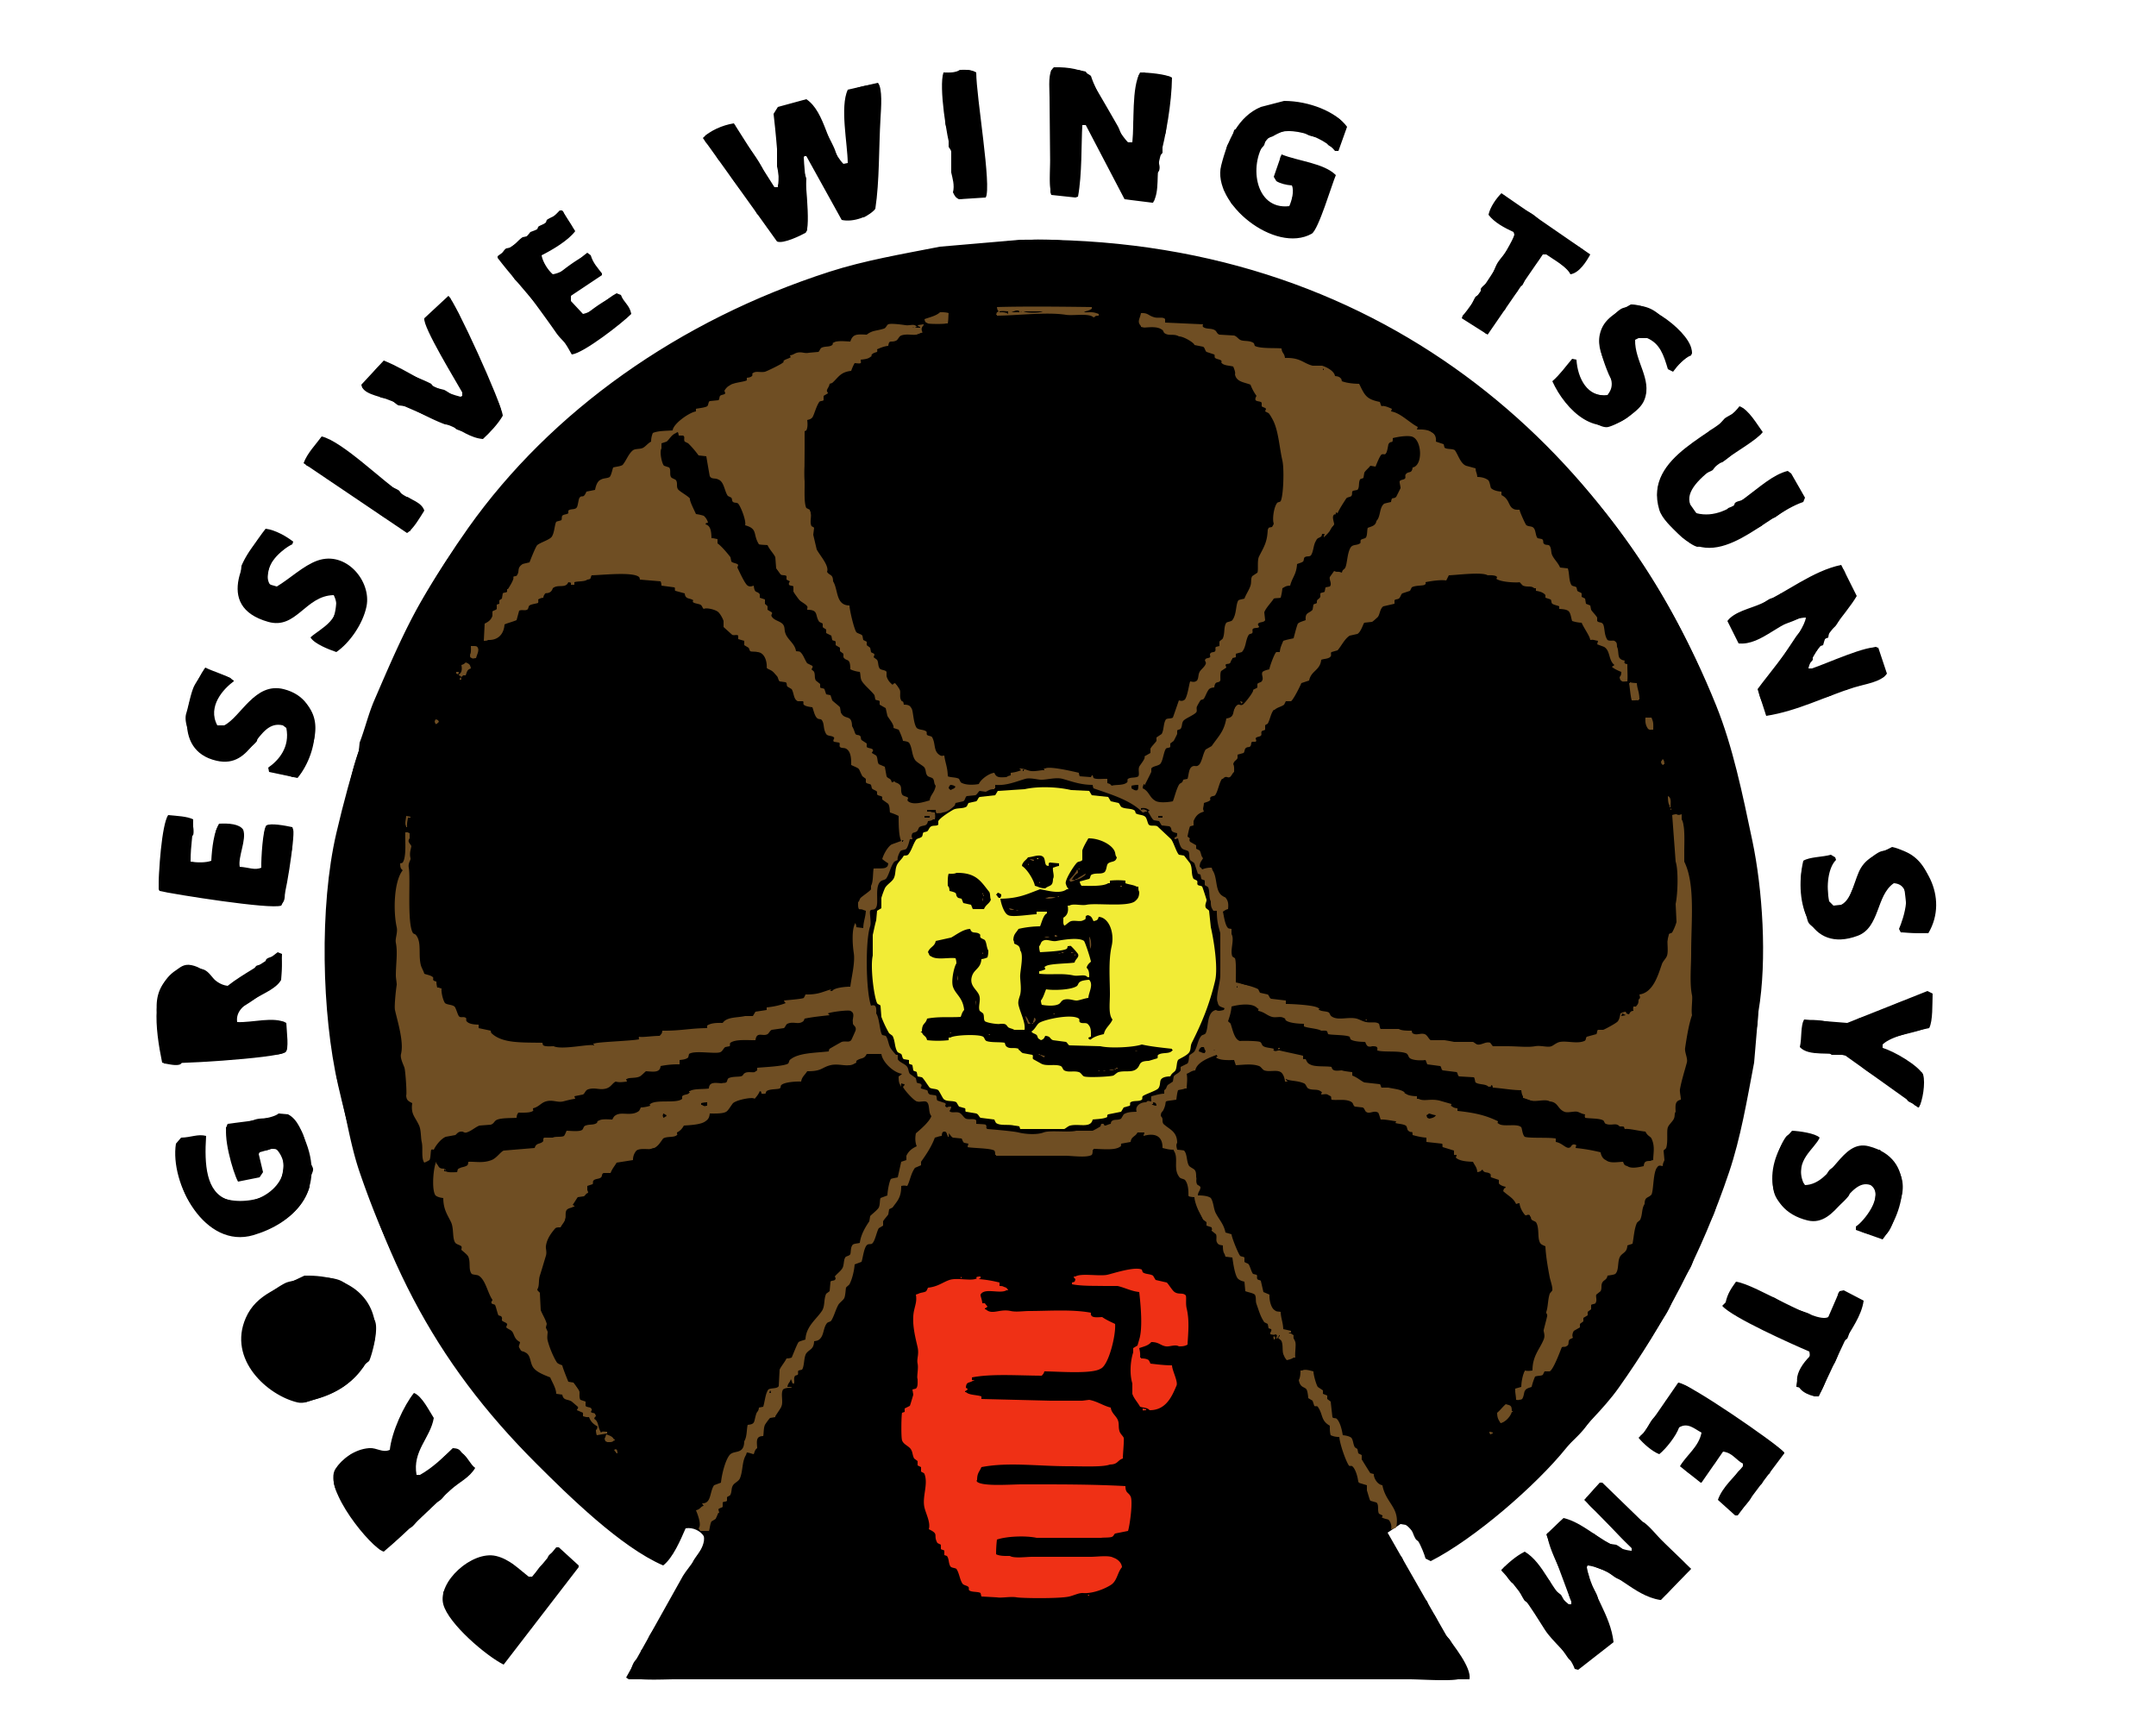 <svg xmlns="http://www.w3.org/2000/svg" width="625" height="500" viewBox="0 0 2500 2000"><defs><style>      .cls-1, .cls-2, .cls-3, .cls-4 {        fill-rule: evenodd;      }      .cls-2 {        fill: #ef3015;      }      .cls-3 {        fill: #f2ec36;      }      .cls-4 {        fill: #6f4e23;      }    </style></defs><path id="Fond_1" data-name="Fond 1" class="cls-1" d="M1222,78c17.38-.485,33.46,2.639,43,10,5.27,17.254,30.98,65.114,43,77h5c2.45-23.436-1-63.673,9-81,9.13,0.08,30.03,1.821,37,6-0.4,29.857-7.07,67.008-14,93-4.95,18.566.31,37.914-8,52h-1l-32-4q-22.5-43-45-86h-4c-1.24,21.976-.23,57.418-5,83l-3,1-28-3c-0.33-1-.67-2-1-3q-0.495-54.995-1-110C1217,99.66,1214.77,84.257,1222,78Zm-109,3c8.32-.35,14.47.207,19,3,0.02,28.512,18.14,132.32,11,145l-31,2c-4.2-2-4.97-3.962-7-8,2.18-8.269-.66-16.871-2-23V176c-5.15-16.618-14.62-75.328-9-92C1101.88,84.368,1108.77,84.087,1113,81Zm-95,15c5.57,6.383,3.68,29.414,3,41-2.07,35.34-1.1,72.986-6,105-6.38,8.764-25.38,16.087-39,13l-41-74h-2l-1,1c0.22,14.3,9.086,82.955,2,88-5.169,2.825-25.645,13.115-33,10L815,160c7.678-8.183,22.732-15.017,36-17l47,74h4v-2c2.988-8.346-3.425-70.271-5-83q2.5-4,5-8l33-9c22.336,14.963,24.205,55.986,43,75l5-1c-0.213-22.826-9.2-64.754,0-85Q1000.5,100,1018,96Zm471,21c29.07,0.033,60.31,12.588,73,30q-4.995,14-10,28h-4c-11.82-15.751-59.96-35.17-79-13-21.71,25.284-15.02,81.92,26,77,2.98-6.693,5.86-17.785,3-24-6.74-.485-13.59-2.252-18-5l-3-5,9-26c19.78,8,48.9,10,63,24-4.98,11.739-20.05,63.115-28,68-42.51,23.735-115.93-35.386-105-79,7.5-29.925,19.98-56.973,46-68Zm252,107,103,71c-4.2,7.8-12.67,21.522-23,23-4.58-9.219-19.79-17.1-28-23h-4q-31.995,46.5-64,93l-30-19c0.33-1,.67-2,1-3,9.24-9.185,57.51-82.271,60-94-0.33-1-.67-2-1-3-10.6-4.88-22.33-11.107-29-20C1727.88,239.937,1735.21,229.75,1741,224ZM649,244h3q7.5,12,15,24c-7.979,10.81-26.684,21.837-39,28,1.314,7.908,7.732,17.594,13,22,14.462-2.19,29.309-17.052,40-25l4,3c2.745,9.125,7.964,14.412,13,21v2l-36,24v6l14,15c14.269-2.956,26.4-17.456,39-24l5,2c3.242,8.841,10.151,11.665,12,22-10.011,10.117-54.764,45.264-69,47-21.817-40.427-58.34-75.84-86-112v-2C597.671,281.582,632.124,262.421,649,244Zm534,34c417.77-6.719,688.69,246.251,807,540,19.36,48.067,30.4,101.892,42,157,11.59,55.08,17.39,136.95,7,198q-2.505,29.49-5,59c-8.3,43.74-15.59,87.14-29,127-31.98,95.01-75.54,175.96-128,250-17.92,25.3-41.82,46.18-61,70-34.54,42.89-106.42,105.35-157,131l-6-3c-3.14-11.31-13.69-33.53-23-39-2-.33-4-0.67-6-1q-7.5,4.995-15,10,33.99,59.49,68,119c7.48,10.63,29.54,37.02,27,51H729c-1-.67-2-1.33-3-2l66-118c5.9-10,27.691-32.77,24-46-3.6-6-12.74-10.6-21-9-5.918,13.55-14.745,34.37-26,43-49.141-21.09-110.165-81.25-147-118-118.9-118.62-185.421-244.93-230-439-18.931-82.41-21.833-207.03-2-292,33.467-143.377,80.869-252.3,153-354,96.081-135.471,244.348-240.794,419-297,40.59-13.063,83.88-20.374,128-29ZM520,343c8.266,7.262,61.645,124.077,63,139-5.875,10.13-14.692,19.136-23,27-14.521-1.173-25.536-10.472-37-15-25.635-10.125-49.586-21.916-74-31-11.081-4.123-28.662-6.49-30-17l26-28c29.733,11.929,57.2,34.017,89,42l2-1v-4c-7.1-12.859-45.947-76.025-44-86Zm1371,10c26.74-.7,77.51,40.161,70,59-8.18,3-16.18,12.417-21,19l-6-3c-4.93-16.541-9.21-29.673-24-36h-10c-1.33.667-2.67,1.333-4,2-0.57,24.926,19.73,45.446,11,69-3.18,8.582-10.37,13.717-17,19-37.86,30.187-74.61-6.414-90-40,8.93-7.751,15.34-16.987,23-26l5,1c1.3,21.6,12.9,44.242,36,41,0.67-1,1.33-2,2-3,11.82-18.262-16.7-40.076-11-67C1859.15,368.426,1875.77,361.965,1891,353Zm126,118c10.61,3.664,20.69,21.451,27,30-13.55,18.162-96.23,53.7-84,84q3.495,5,7,10c41.88,10.672,72.16-40.779,106-49,1.33,1,2.67,2,4,3q7.995,14,16,28c-0.67,1.667-1.33,3.333-2,5-44.84,15.047-97.88,84.1-145,37-7.17-7.166-18.89-17.556-22-28C1905.09,527.534,1993.12,503.458,2017,471ZM373,506c24.516,5.906,71.9,53.242,95,68,7.981,5.1,20.993,8.278,24,18-4.619,7.342-12.628,21.347-20,26L352,537C356.56,524.931,365.847,515.867,373,506ZM308,613c11.314,1.412,24.268,8.977,32,15l-1,3c-11.311,5.33-35.525,24.925-27,45,1.392,1.923.1,0.6,2,2l7,2c15.222-9.11,30.846-24.246,47-30,33.317-11.868,62.874,23.931,57,53-4.153,20.551-19.837,42.651-35,53-8.665-3-25.454-9.406-30-17,11.32-10.328,39.937-22.027,27-49-32.991.5-43.336,40.237-76,31C246.859,702.861,284.838,642.75,308,613ZM2094,716c-28.58,1.068-50.49,32.763-78,30q-6.495-13-13-26c7.97-10.8,26.01-14.225,39-20,29.18-12.976,60.06-38.32,93-45l18,36c-11.72,20.552-52.04,63.274-56,84h4c15.39-4.906,66.07-28.209,77-24q4.995,15,10,30c-6.59,9.86-25.54,12.1-38,16-33.32,10.419-65.66,27.352-102,33q-4.995-15.5-10-31C2048.94,783.755,2092.36,732.424,2094,716ZM238,774c10.2,4.934,24.185,8.571,33,15v1c-11.958,8.61-30.791,29.162-19,51h8c19.456-9.92,35.544-50.484,69-42,48.38,12.268,41.786,71.675,16,103l-33-7q-0.5-2.5-1-5c12.478-8.59,25.4-24.04,21-46l-4-3c-31.035-7.6-33.491,51.04-77,41C198.514,869.889,216.413,804.783,238,774ZM195,945c9.566,0.989,22,1.392,29,5,0.033,19-2.993,27.731-3,49,7.516,1.18,17.788,1.36,24-1,0.792-15.314,3.032-33.049,9-43,11.468-.616,23.742.34,28,7,4.24,11.338-6.292,31.609-4,43,10.081,0.51,17.458,4.39,25,1-0.353-9.982,1.79-45.442,6-49,4.77-2.937,21.519.167,30,2l1,3c2.349,7.538-9.76,85.3-14,88-12.168,4.71-123.6-13-141-17-0.333-.67-0.667-1.33-1-2C183.609,1012.55,187.477,955.882,195,945Zm1999,37c37.45,7.877,66.63,58.52,42,100q-16.005-.495-32-1c-0.67-1.33-1.33-2.67-2-4,5.08-11.71,18.63-51.43-6-53-20.69,14.07-16,51.38-42,61-55.37,20.5-74.47-37.53-63-87,7.42-4.63,22.57-4.218,32-7,1.67,1,3.33,2,5,3,0.33,1,.67,2,1,3-9.01,8.83-11.7,29.86-8,48l5,5c3-.33,6-0.67,9-1,13.15-6.57,15.38-30.84,23-43C2166.57,992.331,2179.29,989.941,2194,982ZM322,1104c1.666,0.67,3.334,1.33,5,2q-0.5,15-1,30c-9.47,18.32-54.634,23.41-51,49,17.543,0.88,42.5-6.88,57,1,0.4,10.55,3.373,30.56-1,34-10.372,7.09-137.216,14.9-143,12-8.213-40.23-13.826-87.86,16-107,4.519-2.9,8.811-7.88,18-6,19.548,4,24.716,21.95,42,24C281.791,1128.86,304.085,1118.54,322,1104Zm1913,45,6,3c-0.47,11.58.4,31.64-4,40-14.75,2.91-44.3,9.35-54,19v4c12.85,3.6,41.15,20.03,47,31,2.85,9.63-.62,30.86-5,38h-1l-84-60c-17.56-5.15-42.36,1.58-53-10,2.55-10.75.57-24.31,5-32q24.99,1.995,50,4Q2188.5,1167.505,2235,1149ZM323,1291c3.666,0.33,7.334.67,11,1,11.3,5.68,16.265,20.52,21,33,21.529,56.74-14.837,93.29-61,107-56.384,16.74-97.222-60.18-90-106q3-3.495,6-7c11.681-.22,19.191-4.51,29-2-2.169,33.25-.085,65.31,25,74,37.183,12.87,82.642-26.04,58-57-2.079-2.12-2.59-1.84-7-2q-7,1.995-14,4c-0.333.67-.667,1.33-1,2q2.5,10.5,5,21l-4,6q-12.5,2.505-25,5c-5.9-10.56-18.731-55.51-12-67C277.12,1301,316.067,1297.81,323,1291Zm1755,20c8.63,0.38,26.97,2.95,32,8-5.81,13.23-29.5,26.29-19,52,0.67,1,1.33,2,2,3,32.14-1,41.86-53.39,74-45,55.45,14.47,42.44,73.75,16,108q-15.495-5.505-31-11v-4c8.42-4.93,34.18-36.45,17-48-25.52-9.2-38.55,49.44-73,41C2042.71,1401.95,2046.76,1344.58,2078,1311ZM353,1479c111.56-2.47,104.609,121.82,10,144-4.377,1.03-10.339,4.8-18,3-34.685-8.14-81.2-49.62-60-98C297.42,1499.66,325.3,1492.82,353,1479Zm1660,7c23.9,3.43,92.07,49.42,107,41q6.495-15,13-30c1.67-.33,3.33-0.67,5-1q11.505,6,23,12c-2.36,17.55-14.56,33.51-22,47q-15,31.995-30,64h-5c-29.68-7.33-22.7-29.4-5-47-0.33-1.67-.67-3.33-1-5-19.77-8.44-89.92-39.75-101-53l4-4C2003.1,1499.73,2007.91,1493.16,2013,1486Zm-67,117c13.36,1.33,112.91,69.84,123,81v1l-54,72h-3q-10.005-9-20-18c5.01-14.87,19.93-27.26,29-39v-3c-8.43-4.57-11.67-12.4-23-14q-12.495,18-25,36h-1q-12-9.495-24-19c7.48-12.84,21.92-22.57,25-39-8.31-4.39-15.86-12.13-26-6-3.4,9.88-15.2,24.79-23,31-8.31-3.22-18.65-12.36-24-19l6-6Q1926,1632.005,1946,1603ZM480,1615c9.411,3.59,17.667,20.86,23,29-3.812,23.15-25.024,38.07-20,66h4c14.407-8.11,26.558-19.79,38-31,7.054,0.35,8.03,1.94,11,6,6.064,3.88,9.027,12.44,15,17-6.743,11.37-18.51,16.42-28,25-26.172,23.65-50.948,49.15-78,72-14.138-3.69-71.078-72.67-56-96,7.142-11.05,22.077-22.81,39-24,9.26-.65,15.3,5.77,24,2C454.265,1659.76,468.349,1629.5,480,1615Zm1375,104h3l103,100q-17.505,18-35,36h-1c-31.23-4.87-51.77-35.49-84-40-0.33.67-.67,1.33-1,2,5.31,30.14,27.57,55.15,31,87l-41,32c-1.33-.33-2.67-0.67-4-1-6.51-18.25-25.39-30.55-35-46-14.56-23.42-31.11-48.51-50-68v-1c7.56-7.68,17-15.99,27-21,22.19,13.34,30.7,45.3,51,61h3v-3q-14.505-39-29-78,10.005-9.495,20-19c27.37,6.46,48.76,35.19,79,38v-3q-27.495-27.99-55-56Q1846,1729,1855,1719ZM645,1794h3l23,21v2q-43.5,56.49-87,113c-19.99-9.99-63.951-47.16-70-70-6.866-25.92,33.419-62.36,61-56,15.851,3.65,26.8,15.37,38,24h4Q631,1811.005,645,1794Z"></path><path id="Fond_5" data-name="Fond 5" class="cls-2" d="M1359,1583c0.27,6.52,7.71,19.56,5,24-5.31,12.69-12.41,28.19-31,28-2.49-3.04-6.84-2.64-11-4-2.8-5.14-7.2-9.5-9-15v-12c-3.49-11.78-2.05-26.7,1-36v-5c1.67-1,3.33-2,5-3l2-7c4.34-13.48,1.53-41.31,0-55-9.4-1.01-15.62-4.69-25-7h-16c-9.57-.27-25.12.31-37-2v-2c3.39-.95,3.11-0.39,4-4-1.62-1.35-1.12-.64-2-3h2c6.55-4.12,27.74-.02,37-2,5.89-1.26,31.8-9.97,40-6,0.33,1,.67,2,1,3,3.37,2.66,8.09,1.69,12,4,1,1.67,2,3.33,3,5l13,3c2.17,2.11,6.51,9.46,9,11,4.67,3.34,9.74.22,13,4,0.92,2.41-.34,9.5,1,15,3.4,13.92,1.75,28.78,1,42-2.81,1.51-4.96,2.04-10,2-4.16-2.61-10.82.64-15,0-6.75-1.03-7.83-4.97-17-5-3.66,4.21-8.03,4.9-14,7,1.01,4.96,1.21,5.75,1,11h1v1c3.77,0,6.87.39,9,2a19.167,19.167,0,0,1,2,4C1342.04,1581.89,1349.65,1582.96,1359,1583Zm-245-103c0.8,1.02.35,0.27,1,2h-1v-2Zm45,11c2.53,0.07,3.72.12,5,1,2.95,0.87,3.79,1.36,5,4h-2c-7.62,4.54-25.48-3.37-30,5-0.23,1.89,1.66,5.11,2,10h3c1.36,2.08,2.89,3.35,3,4a11.55,11.55,0,0,1-3,2v1h1c7.6,7.09,15.87-.85,29,2,6.72,1.46,13.79.01,22,0,21.59-.01,48.99-2.15,71,2-0.85,6.02,5.12,5.51,13,5,4.6,3.24,9.92,5.57,15,8,1.18,12.78-7.58,48.63-17,52-9.98,6.29-48.74,3.09-65,3-0.83,2.98-1.49,3.07-3,5-29.17-.18-58.55-2.37-81,2v3c2.08,0.37,1.92.24,3,1h-2c-4.43,2.87-7.57.61-8,8,2.31,1.34,1.82,1.22,2,2a11.55,11.55,0,0,1-3,2v1h1c4.2,3.75,11.92,2.98,18,5v3q39.99,1.005,80,2h37c2.67-.33,5.33-0.67,8-1,9.59,1.8,16.34,6.91,25,9,0.71,6.27,5.83,9.2,8,14,2.04,4.52.59,7.58,2,13,0.88,3.39,4.26,5.97,5,8,0.73,1.98-1.02,19.19-1,24-6.73,2.32-5.37,6.79-15,7-8.11,3.22-32.97,2-47,2-37.27,0-70.6-5.07-102,1-2.4,5.83-4.93,6.53-5,15-1.24,1.57-.64.51,0,2,6.61,5.67,39.23,3,52,3,39.91,0,80.58-.18,120,2,0.1,8.5,3.32,6.79,6,12,2.88,5.6-.97,34-3,40l-15,3c-1.43,1.07-1.7,3.31-4,4-3.29.99-9.82,0.53-12,1h-75c-12.92-2.74-34.56-1.83-46,2a149.589,149.589,0,0,0-1,17c3.77,2.01,9.57,2.12,16,2,4.98,3.04,18.93,1,26,1h68c7.05,0,21.04-2.05,26,1,4.48,1.37,9.49,5.37,10,11-5.29,6.2-5.44,15.04-12,20-6.54,4.61-21.69,10.93-33,10-4.69-.39-10.66,2.72-16,4-11.11,2.66-55.07,2.06-61,1-7.29-1.3-17.46,1.02-23,0q-9-.495-18-1c-0.33-1.33-.67-2.67-1-4-2.75-1.86-10.1-.78-13-3-1.2-.91-0.01-2.9-1-4-1.67-1.85-5.61-1.84-7-4-3.32-5.16-3.53-11.85-7-17-1.87-1.35-5.75-.99-7-3-2.35-3.78-1.34-8.53-4-12-1-.33-2-0.67-3-1v-5c-0.55-1.05-3.47-1.2-4-2v-5c-1.33-.67-2.67-1.33-4-2-5.44-9.6,2.59-9.99-10-16,2.28-7.59-3.2-17.52-5-25-3.01-12.56,4.59-26.91,0-39-0.62-1.63-3.31-1.95-4-3v-5c-1.33-.67-2.67-1.33-4-2v-5c-1.33-1-2.67-2-4-3-2.14-4.01-1.51-7.45-4-11-2.53-3.61-8.3-5.22-10-10-1.33-3.73-.82-30.28,0-32,1-.33,2-0.67,3-1v-4l6-3c0.44-.74,3.84-12.27,4-13-0.33-2-.67-4-1-6,1.33-.33,2.67-0.67,4-1,2.48-2.16,1.97-6.32,2-11-1.27-2.83,1.23-12.17,0-18s1.89-10.52,0-19c-2.37-10.65-7.36-28.46-4-43,1.73-7.47,3.22-11.04,2-18,1-.33,2-0.67,3-1,2.4-1.5,6.87-1.34,9-3a19.167,19.167,0,0,0,2-4c11.61-1.19,17.15-6.4,25-9,9.4-3.11,25.85,1.94,32-2-1.3-.55-0.74-0.03-1-1,1.29-.88,2.47-0.89,5-1v2c-1.75.63-.97,0.19-2,1a140.69,140.69,0,0,1,24,4v4Zm166,142c1.33,0.33,2.67.67,4,1v1C1324.53,1635.04,1325.29,1636.54,1325,1633Zm-64,216h2v1C1261.25,1849.37,1262.03,1849.81,1261,1849Z"></path><path id="Fond_4" data-name="Fond 4" class="cls-3" d="M1267,1298c-2.2,10.47-15.69,4.54-26,7-2.64.63-5.26,3.4-7,4h-51c-0.33-1-.67-2-1-3-0.99-.47-5.93-0.98-6-1-6.92-1.7-16.06.55-21-3a19.167,19.167,0,0,1-2-4q-7.995-1.005-16-2c-1.9-1.14-2.19-4.05-5-5q-6-1.005-12-2c-1.15-.85-0.04-3.04-1-4-2.33-.67-4.67-1.33-7-2-1-1.67-2-3.33-3-5-4.51-2.46-11.46-.19-15-4-0.95-1.02-5.07-9.28-6-10-2.51-1.94-7.54-1.21-10-3-1.94-2.29-7.06-10.7-9-12-1.67-.33-3.33-0.67-5-1-0.33-1.67-.67-3.33-1-5-0.86-.98-3.22-0.83-4-2-0.33-2-.67-4-1-6-0.8-.96-3.28-0.83-4-2v-4c-2-.33-4-0.67-6-1-2.02-1.18-1.57-4.13-3-6-1.33-.67-2.67-1.33-4-2-3.87-5.41-2.68-12.29-6-19-1.33-1-2.67-2-4-3a130.25,130.25,0,0,1-9-19q-0.5-6.495-1-13c-0.56-1.1-3.37-1.58-4-3-3.97-9-7.91-43.11-5-55v-24c1.15-4.65,2.34-11.36,4-17,0.33-3.67.67-7.33,1-11,1.67-1,3.33-2,5-3v-12a101.085,101.085,0,0,1,4-11c1.92-4.09,7.84-7.39,10-11,2.95-4.93,1.55-10.47,4-16,1.7-3.836,5.88-6.85,8-11,2.53-.074,3.72-0.12,5-1,4.07-4.945,5.41-11.427,9-17,1.47-2.289,5.33-2.049,7-4,1.18-1.374.61-3.878,2-5l4-1c2.06-1.52,2.42-4.838,5-6,2.73-1.231,6.29.02,8-2v-4c2.54-4.233,12.81-10.53,17-13,4.67-2.75,11.83-.964,16-4,0.67-1.333,1.33-2.667,2-4l9-2c1.64-.944,2.12-4.094,4-5l18-2,3-5,31-2c15.73-3.5,37.72-2.8,54,1l21,1,3,5,19,2,3,5,9,2c1.66,1.166,1.84,3.994,4,5,4.87,2.262,11.08.9,15,4,0.33,1,.67,2,1,3,3.46,2.132,8.13,1.383,11,4,1.96,1.791,2.68,7.491,4,9,2.12,2.433,6.82.379,10,2l16,15c3.15,4.306,5.9,14.682,9,18l6,1,7,9c3.05,5.99.88,12.4,4,18,1.33,0.67,2.67,1.33,4,2,1.13,1.82-.41,3.67,1,5,1.05,0.99,4.19.9,5,2,0.5,0.68,4.91,14.51,5,15,0.41,2.28-2.19,5.5-1,9,0.51,1.51,3.46,2.83,4,4q1.005,9.495,2,19c2.81,11.68,8.79,45.81,5,62-6.53,27.89-15.76,49.62-27,72-1.95,3.88-.81,7.61-3,11-2.65,4.1-12.23,7.73-13,9-1.83,3.02-1.25,8.95-3,12-1.3,2.27-4.08,2.72-6,7-4.52.07-9.32,0.9-11,4-1.22,2.11-.34,6.98-3,10-2.34,2.66-15.94,6.95-18,9-0.94.94,0.11,3.15-1,4-3.24,2.5-9.4.6-13,3-1.22.81-.03,3.04-1,4-2.33.67-4.67,1.33-7,2-1,1.67-2,3.33-3,5l-15,3c-1.71.8-1,3-1,3C1280.29,1297.33,1272.06,1297.42,1267,1298Zm-107-256c0.72,5.68,4.3,17.03,9,19,4.31,2.78,25.12-.82,33-1v-3h12v2c-4.14,1.41-6.21,11.09-8,15a113.776,113.776,0,0,0-25,3c-2.72,4.64-5.74,5.77-6,13,0.8,1.18.77,1.68,1,4,3.91,1.96,6.48,2.23,7,8,3.92,4.62.71,19.45,0,28-0.47,5.59,1.77,15.19,0,23-0.68,3.02-2.98,7.56-2,12,2.05,9.26,8.38,20.56,7,29h-12c-1.76-1.33-5.18-1.67-7-3-2.83-3.32-2.31-4.1-9-4-1.77.98-15.28-.91-18-3-1.77-2.54-.42-5.63-2-9-1.33-1-2.67-2-4-3-2.27-5.34,2.04-12.63-1-19-3.02-6.32-11.14-10.55-8-21,2.59-8.64,10.24-8.83,11-20a21.576,21.576,0,0,0,7-2,25.246,25.246,0,0,0,1-8c-2.13-3.28-1.77-8.79-4-12-1.17-1.11-4.06-1.75-5-3-1.01-1.33.28-3.01-1-4-4.44-3.44-9.14.47-11-6-8.08.28-16.41,6.95-22,10q-9,1.995-18,4c-1.05,6.59-6.86,6.77-9,13,1.88,2.57.62,3.56,4,5,6.65,4.35,20.73.73,28,2a18.263,18.263,0,0,1,1,6c-2.69,3.88-6.28,19.98-4,27,2.97,9.12,11.43,12.16,13,27-2.16,2.15-2.79,4.81-4,8-10.33.88-25.22-.68-39,2-1.69,6.85-5.95,4.68-6,15h-1c-0.99,1.01.99,0.99,1,1,1.76,4.61,4.81,3.58,6,9a115.441,115.441,0,0,0,25,0v-3h2c4.75-3.12,32.75-4.19,38-1,1.63,0.99,1.79,4.18,4,5,5.26,1.94,15.89.94,21,2,0.88,2.4.76,3.71,3,5,3.56,2.24,8.38.17,13,2v1c2.16,1.16,3,3.13,5,4q5.505,1.005,11,2c1.6,1.1-.22,3.54,1,5l9,5c5.91,3.67,16.32.3,23,3,1.93,0.78,2.36,4.09,4,5,4.87,2.71,11.04.19,17,2,2.7,0.82,3.86,4.19,6,5,4.28,1.61,31.09.28,34-1,1.47-.64,3.98-3.42,6-4,6.66-1.93,14.71.57,20-3,6.68-4.51,1.55-9.69,15-10l10-3c0.97-.94-0.21-3.19,1-4,5.31-3.56,13.94-.15,17-6h-1v-1c-10.57-1.17-24.79-2.62-35-5-9.26,3.27-36.89,4.71-48,2q-18-.495-36-1c-1.51-.57-2.51-3.38-4-4q-7.5-1.005-15-2c-4.11-1.63-2.29-4.5-9-5-1.39,2.88-1.73,3.84-5,5-0.77-.68-2.23-1.31-3-2-0.84-.92-1.05-3.19-2-4-2.41-2.03-4.12-1.36-6-4,4.53-3.04,5.93-7.86,9-10,5.56-3.88,37.68-11.02,46-5,1.12,0.81.07,3.12,1,4,2.74,2.59,7.77-.37,10,3,3.02,3.09,3.17,7.55,3,14-3.2.88-2.78,1.13-3,2,1.74,1.32,1.61,1.73,3,1,3.23-2.72,8.48-4.66,15-6,1.38-7.31,7.69-10.81,10-17-4.96-5.71-2.96-19.24-3-30-0.06-16.67-1.81-38.29,2-55,3.54-15.5-2.98-33.14-15-34-1.1,3.9-2.03,4.09-6,5-1.78-3.53-2.22-6.1-7-7-1.02.8-.27,0.35-2,1-0.33,4.16.18,3.68-3,5-3.32,2.06-9.39-.23-14,1-2.7.72-7.56,6.03-8,5-1.55-2.47-.98-5.14-1-9,4.97-2.92,6.25-7.7,5-14h2c4.6-2.78,13.77.3,20-1,11-2.29,47.04,2.8,56-4,3.24-2.88,4.92-4.68,5-11-0.96-1.42-.98-3.27-1-6h-2c-3.24-2.05-9.78-2.56-13-4v-3a90.223,90.223,0,0,0-18,0v3h-2c-5.84,3.95-22.32,3.07-31,3-1.12-2.09-1.43-1.83-2-5l11-3c1.57-1.16.93-4.09,3-5,5.31-2.33,11.05.09,15-3,2.66-3.52,1.82-8.03,4-10,4.12-2.88,8.67-.89,10-7-2.27-2.536-1.11-4.541-3-8-4.07-7.453-17.58-14.162-30-14-2.26,4.066-5.58,9.375-7,14v11c-1,2.047-4.31,1.557-6,3-3.11,2.66-15.24,21.29-13,25,0.75,2.96,1.72,3.83,3,6h-2c-7.93,6.08-22.22,1.41-31,0C1191.16,1036.5,1181.39,1041.71,1160,1042Zm68-38v-3c-3.67-.33-7.33-0.67-11-1a2.9,2.9,0,0,1-1,1v3c-2.08-.37-1.92-0.24-3-1-1.87-3.052-.87-8.05-4-10-4.29-2.8-11.32.646-17,1-1.82,2.87-4.52,4-6,7-0.75,1.07-.6.95-1,3,6.41,3.91,14.04,17.02,15,23,4.53,1.19,5.81,2.79,12,3,4.81-4,8.9-1.67,9-11,2.08-3.53-.68-8.58,0-13C1224.02,1005.26,1224.53,1004.54,1228,1004Zm-26-9h2v1C1202.25,995.369,1203.03,995.807,1202,995Zm-93,17c-1.84,1.24-5.7,1.09-9,1-1.16,3.37-1.07,9.15-1,14,1.65,1.79,1.75,2.51,2,6,11.96,2.64,4.93,3.48,10,8,1.33,0.33,2.67.67,4,1,0.67,1.67,1.33,3.33,2,5,3,0.67,6,1.33,9,2,0.67,1.67,1.33,3.33,2,5h13c2.24-5.42,6.11-5.95,8-11-1.21-1.97-.49-7.11-2-9C1137.16,1021.65,1132,1011.76,1109,1012Zm48,23c-1.13,1.55-1.08.84-2,3h1c0.9,2.19.86,1.44,2,3h2c0.63-1.75.19-.97,1-2v-2C1159.23,1036.04,1159.32,1035.74,1157,1035Zm48,94v-3c3.48-.45,4-1.21,7-2-0.21-3.35-2.15-2.4,1-4,4.72-2.9,26.77-2.77,33-4,1.16-4.56,5.73-5.88,4-10a80.834,80.834,0,0,0-8-9c-1.22-.74-0.99-0.14-4,0-0.37,2.08-.24,1.92-1,3-4.21,2.81-24.71,3.59-31,4a21.583,21.583,0,0,1-1-7c1.97-1.84,1.58-4.5,4-6,4.62-3,10.2,1.07,16,0,6.91-1.27,25.99-4.67,32,0,1.73,2.49,7.45,20.37,8,24-2.2,1.93-4.16,3.6-5,7,2.6,2.64,3.06,5.5,3,11h-2c-2.75-4.07-10.34-.8-16-2C1230.83,1128,1220.07,1130.55,1205,1129Zm57,28c-4.41.52-9.08,2.48-13,3-3.41.45-9.17-2.6-15-1-3.43.94-3.84,3.7-6,5-4.75,2.87-14.79,1.99-20,1a15.607,15.607,0,0,1-1-5c2.6-3,4.43-9.38,6-13,8.18,1.46,29.9.83,36-4,1.74-2.19,1.21-3.59,4-5,2.04-1.43,9.79-2.11,10-2C1268.24,1141.84,1262.43,1150.31,1262,1157Z"></path><path id="Fond_3" data-name="Fond 3" class="cls-4" d="M1156,356c32.29-.96,77.66-0.442,110,0v2c-1.77.961-1.68,1.257-4,2-0.89.719-2.94,0.39-5,2,7.63,0.406,9.36-1,17,2v2c-5.91.264-2.86,1.06-6,2-4.97-5.209-23.56-1.664-32-3-22-3.484-55.38.781-80,1v-1h-1c0.33-1,.67-2,1-3,1.75-.631.97-0.193,2-1C1156.51,359.376,1156.45,358.977,1156,356Zm13,5c-4.92-.22-6.09-0.658-10,0v1c5-.156,7.44.231,10,2v-3Zm9-1c-1.01.693-4,1.287-5,2h9v-1a2.909,2.909,0,0,1-1-1h-3Zm5,1c1.02,0.8.27,0.355,2,1C1183.98,361.2,1184.73,361.645,1183,361Zm4,0c3.02,2.088,18.97,2.069,22,0h-22Zm-97,1c3.81-.084,7.57.144,10,1-0.47,3.64-.16,7.651-1,12h-2c-1.54.859-19.57,0.736-21,0-2.93-1.474-3.22-1.082-4-5C1078,367.8,1085.83,366.151,1090,362Zm261,12,44,2c-0.4,2.266-.92,1.084,0,3,3.58,3.028,9.78,1.151,14,4,1.85,1.25,2.11,4.059,5,5l17,1c2.9,0.841,4.91,3.895,7,5,4.22,2.231,11.2.185,16,4,0.33,1,.67,2,1,3,6.4,3.542,24.98,2.137,31,3,0.68,6.082,3.2,4.939,4,11,18.22-.508,20.73,6.087,32,9h11c5.12,1.484,14.14,6.059,15,12,3.58,0.348,5.26.895,7,3,0.84,1.2.36,0.919,1,3,5.48,2.017,12.7,2.91,20,3,6.37,12.794,7.77,17.807,24,21,0.47,1.3,1.21,3.959,2,5,2.41-1.322,8.92,1.639,12,3-0.33,1-.67,2-1,3,10.7,1.436,21.68,13.4,31,18-0.33,1-.67,2-1,3,11.07-.626,23.41,1.709,22,14l9,3c0.33,1.333.67,2.667,1,4,2.97,2.287,9.15.914,12,3,3.91,5.421,6.49,15.392,13,18l11,3c0.35,5.209,1.57,4.8,2,10,5.36,0.029,10.02,1.459,13,4,1.86,2.836,2.15,8,3,9,2.68,2.5,7.19,3.691,12,4v4c9.63,4.575,7.8,13.153,14,16,1.55,1.049,4.09,1.031,7,1,0.1,2.142,6.91,17.34,8,18,3.28,1.965,7.01.546,9,4,1.81,2.6,1.7,8.8,4,11,1.67,0.333,3.33.667,5,1,2.83,2.024.07,4.132,3,6,2.01,1.282,4.77.094,6,2,2.33,3.624,1.1,7.143,3,11,2.42,4.911,6.66,8.47,9,14l9,1c2.04,6.443.99,13.492,4,19,1.1,2.018,4.46,1.454,6,3,0.33,1.333.67,2.667,1,4,0.97,1.234,4.13,1.757,5,3v4c1.33,0.667,2.67,1.333,4,2,0.33,2,.67,4,1,6l5,2c0.33,1.667.67,3.333,1,5,1.68,2.694,5.42,6.186,7,9v4c2.14,2.521,5.12.552,7,4,1.94,3.851.94,12.287,5,18,2.46,1.5,6.49.3,8,1,2.69,1.865,2.86,2.377,3,7,2,3.313.9,9.911,3,13,2.51,2.487,3.47,2.214,6,3-0.4,2.266-.92,1.084,0,3,1.07,0.752.95,0.6,3,1,0.02,10.131.5,13.623,0,20-3.15.088-5.21,0.475-6,0-2.32-1.615-2.35-1.461-3-5,1.65-1.79,1.75-2.512,2-6-2.56-.8-9.22-3.964-11-6a10.9,10.9,0,0,0,3-2c-7.15-5.621-4.47-16.542-12-21-2.67-1-5.33-2-8-3,0.33-1.333.67-2.667,1-4-4.74-.689-4.73-1.577-9-1-0.49-4.546-7.6-14.09-10-20a38.839,38.839,0,0,1-11-2c-1.32-3.42-1.63-10.243-5-12-2.18-1.483-6.69-1.83-10-2v-3c-1.81-.968-6.06-1.574-8-3-1.36-1-.81-3.847-2-5l-6-2v-3c-2.14-2.98-6.46-4.348-11-5v-3h-2c-3.66-3.273-7.51-.862-13-3-0.64-.249-3.83-4.073-4-4-1.48.628-21.25,0.4-27-4,3.79-3.857-5.78-4.34-10-4-6.54-4.166-36.36-.178-45,0l-3,6c-6.49-1.064-18.26.742-24,2,0.01,2.616,1.3.883-1,3-1.89,1.276-11.05.533-15,3-0.67,1.333-1.33,2.667-2,4l-9,3c-1.73,1.374-2.03,4.629-4,6-1.51,1.052-3.98.556-5,2v4l-13,3c-4.35,3.278-3.81,10.319-7,13-1.39,1.17-4.79,4.413-6,5l-9,1c-1.17.864-3.75,10.593-8,13l-9,2c-6.05,3.96-9.3,11.562-14,17-2.33.667-4.67,1.333-7,2-1.52,1.242.17,3.3-1,5-2.13,3.09-7.88,2.647-11,4-1.17,12.385-11.77,12.534-14,24l-9,3c-1.9,4.794-9.69,19.843-12,21h-6c-0.67,1.333-1.33,2.667-2,4-3.51,2.6-7.96,3.046-11,6h-1c-3.46,4.088-4.27,11.229-7,16-0.21.36-2.68,1.261-3,2v5c-0.51.774-3.43,1-4,2-1.1,1.908.48,3.677-1,5-1.7,1.516-4.84.972-6,3-0.34.6,1.65,2.587,0,4h-4c-1.9,1.234-.66,3.081-2,5-1.31,1.869-2.99.669-5,2-2.24,1.481-1.31,3.9-3,6-2.33.667-4.67,1.333-7,2v4c-1.57,3.043-3.93,2.717-5,7,1.24,1.838,1.09,5.7,1,9-1.91,1.326-3.22,5.165-5,6-2.95,1.382-4.06-2.425-8,2h-1c-3.36,4.623-4.73,14.557-8,19-0.79,1.072-4.08.985-5,2-1.91,2.1.35,2.744-1,4-1.72,1.54-4.61,2.1-7,3-0.39,6.457-1.83,5.422,0,10-6.7,1.939-9.44,5.016-12,11v5l-4,1c-0.93,1.3-2.75,10.013-3,12,5.58,3.73.39,1.247,3,6,2.33,1.333,4.67,2.667,7,4v4c1.33,0.667,2.67,1.333,4,2,2.21,3.691,1.33,6.2,4,9-1.97,3.784-3.65,4.189-4,10a8.876,8.876,0,0,1,3,3,26.023,26.023,0,0,1,11-2c0.33,1,.67,2,1,3,6.21,8.79,2.42,24.67,12,30,1.85,1.44,2.68.71,4,3,2.62,3.65,2.42,7.78,2,12-2.96.75-3.83,1.72-6,3,0.9,2.86,2.26,15.64,6,19,1.15,0.82,1.24.47,4,1v6c3.84,6.19-2,18.5,1,26,1,0.67,2,1.33,3,2,1.77,4.42.9,23.32,1,28,4.93,1.08,22.05,5.28,26,8,0.67,1.33,1.33,2.67,2,4,3,0.67,6,1.33,9,2,1.67,1.16,1.78,4.07,4,5q8.505,1.005,17,2v4c2.37-.12,34.3.94,38,5h1c-0.33.67-.67,1.33-1,2h1c2.53,1.86,8.17,1.2,11,3,1.74,2.19,1.21,3.59,4,5,7.05,4.27,18.79-.29,28,2,2.91,0.72,7.3,3.27,11,4,6.04,1.19,11.21-.84,15,2,0.65,0.97.94,5.38,2,6h21c3.12,2.05,10.26,2.03,15,2,0.37,2.08.24,1.92,1,3,4.79,2.93,9.08-.64,14,1,3.14,1.05,4.67,5.78,7,7h16c0.84,0.13,8.04,1.3,11,2h22c0.89,0.27,3.89,2.79,5,3,5.12,0.95,9.73-3.77,15-2,1,1.33,2,2.67,3,4h16c13.56,0,24.2,1.59,33,0,6.88-1.24,14.62,1.76,19,0,2.5-1.01,6.03-4.33,10-5,8.26-1.39,19.76,2.42,28-1,2.65-1.1,1.26-3.3,3-5l11-3c1.15-1.04.59-4.19,2-5h6c2.18-.71,16.1-8.18,17-10,2.28-3.1,2.35-6.57,3-9a16.832,16.832,0,0,1,6-2c1.46,2.5.59,2.16,4,3,1.39-3.39,2.97-3.86,5-4v-1c-0.74-1.22-.14-0.99,0-4h3c2.04-2.89,2.86-2.55,3-8,2.53-2.26,1.64-2.44,1-6,15.84-2.14,21.54-22.1,26-35,1.31-3.79,4.91-6.69,6-10,2.2-6.7-1.28-19.83,2-25,0.47-.74,3.46-1.02,4-2a58.655,58.655,0,0,0,5-12q-0.495-10.5-1-21c2.6-12,3.23-40.09,0-49q-1.995-27-4-54a15.662,15.662,0,0,1,5-1c2.1,1.4,3.82.751,6,0v6c4.32,6.833,2.9,28.807,3,38v11c12.87,25.91,8,68.35,8,106,0,15.59-1.96,35.22,1,49,0.86,4.02-1.21,17.65,0,23-3.52,9.93-5.9,23.94-8,38-0.79,5.32,3.36,12,2,17-2.51,9.18-6.28,21.22-8,31-0.5,2.86,1.26,9.6,1,12-6.52,1.57-6.46,5.73-6,14-1.78,2.41-.52,4.6-2,8-1.38,3.18-5.71,6.71-7,10-1.69,4.33.42,16.7-2,24-0.25.75-2.79,2.48-3,3,0.33,3.67.67,7.33,1,11-0.48,1.9-1.84,3.2-2,7-2.46-.48-4.82-1.2-6,1-5.31,4.9-4.36,26.59-7,32-3.95,4.49-7.83,1.97-8,11-3.59,5.45-2.15,11.3-5,18-0.43,1.01-3.56,2.99-4,4-3.1,7.15-3.38,15.89-5,24-2,.67-4,1.33-6,2-0.28,9-6.49,8.2-9,14-2.5,5.76-.69,15.13-5,19-1.76,1.15-6.77,1.59-9,2-0.95,5.32-4.11,4.57-6,8-1.9,3.46-.16,6.3-2,10-1.67,1.33-3.33,2.67-5,4-1.01,2.23,1.37,6.55-1,10-0.67.98-4.27,1.04-5,2v5c-1.33,1-2.67,2-4,3v4c-1.67,1-3.33,2-5,3v4c-1.33,1-2.67,2-4,3v4c-2.33,1.33-4.67,2.67-7,4-1.55,2.26-2.4,5.99-1,8-1.33.67-2.67,1.33-4,2-2.49,3.6.49,6.06-4,8-1.6,1.07-2.54.03-5,1-2.3,5.65-9.59,25.51-14,28h-6c-0.67,1.33-1.33,2.67-2,4-2.28,1.51-5.54.79-9,2a73.168,73.168,0,0,0-4,12c-3.13,1.24-6.6,1.69-8,5-0.76.99-1.01,6.34-3,9-1.18.8-1.68,0.77-4,1-1.55.71-.14,0.13-3,0-0.24-5.66-1.38-9.02-1-13,2.33-.67,4.67-1.33,7-2a53.633,53.633,0,0,1,4-19c3.76,0.7,4.93.48,9,0-0.08-16.97,8.3-24.45,13-36,2.08-5.12-.47-9.07,0-11,0.97-3.99,2.99-11.36,4-16,0.57-2.6-1.63-3.29-1-5,2.11-5.7,1.73-14.27,4-21,0.24-.7,2.9-3.32,3-4,0.55-3.7-2.4-11.92-3-15-1.9-9.77-4.59-24.96-5-36-3.11-1.54-5.96-2-7-6-2.05-5.04-.06-16.38-4-22-1.17-1.13-4.06-1.74-5-3-1.53-2.05.05-2.48-2-4v-1c-3.98-2.12-3.94,2.63-7-2-2.13-2.76-4.72-7.54-5-12a12.5,12.5,0,0,0-4,1c-3.17-7.13-8.83-9.27-15-15,0.33-1,.67-2,1-3,2.47-1.29.68,0.43,2-2-3.04-.51-6.68-1.91-8-4v-4l-9-3c-1.01-1.24.23-3.03-1-4-3.62-2.86-6.95-.24-9-5-2.35,1.87-1.71,2.24-6,3-0.43-5.91-2.97-7.58-5-12-7.43-.23-16.17-0.98-20-5,0.75-1.07.6-.95,1-3h-3v-5q-6.495-1.995-13-4c-0.98-.94.31-3.26-1-4q-9-1.005-18-2v-5c-5.78-.27-11.45-1.79-16-3-0.37-6.53-.63-1.32-5-5-1.6-1.35-1.13-4.85-3-6-3.14-1.93-8.65-1.85-12-3,0.33-.67.67-1.33,1-2-3.09-.12-11.96-2.29-18-2-0.44-.84-2.14-7.46-3-8-5.08-3.18-9.87,2.25-14-1-1.62-1.28-1.66-4.1-4-5-3-.33-6-0.67-9-1-3.09-2.05-.31-4.99-8-7-5.79-1.51-14.25-.13-19-1-1.12-3.4.8-3.44-3-5-2.99-2.16-4.05-1.26-9-1,0.36-2.95,2-2.07-1-4-3.73-2.61-9.47-.6-14-3-2.08-1.1-2.48-4.95-5-6-8.32-3.45-15.11-2.24-21-5v1a6.165,6.165,0,0,1,2,2h-3c-0.22-4.04-2.23-9.43-5-11-4.77-2.95-13.3.15-19-2-1.98-.75-3.76-4.19-6-5-8.39-3.02-18.32-1.37-27-1-0.67-2-1.33-4-2-6-7.69.27-16.78,0.39-21-3a6.165,6.165,0,0,0,2-2h-1v-1c-8.91,3.21-23.19,8.51-25,18-5.09.62-6.09,2.61-10,4,1.14,5.69.24,10.67,0,17h-2c-1.52.98-6.27,1.42-8,2-1.22,3.86-1.38,6.68-2,11-18.45,2.88-8.88-.54-15,12-1.29,2.65-2.8,1.84-3,7,3.5,3.18.89,5.43,3,9,6.82,6.52,15.9,8.51,16,22-1.66,2.45-.62,5.25,0,8,2.72,0.24,7.45.66,8,1,3.92,4.13,2.62,13.28,6,18,5.25,4.37,8.23,2.48,8,13,0.91,1.35-.66,4.19,1,8,0.53,1.2,4.27,2.04,4,4-0.55,3.99-2.98,5.07-3,9,5.26-.09,12,0.57,15,3,3.47,5.17,2.93,12.36,6,18,4.42,8.12,9.09,12.54,11,22,2.33,0.67,4.67,1.33,7,2,0.38,4.32,7.95,22.73,10,25,0.91,1.01,4.22.94,5,2v5c0.86,1.2,4.11,1.59,5,3,1.65,2.63,3.18,9.04,5,11,1.33,0.33,2.67.67,4,1,1.45,1.34-.1,3.11,1,5,0.67,1.16,3.25,1.07,4,2q1.5,6.495,3,13c2.33,1,4.67,2,7,3-0.31,7.23,2.12,15.71,6,18,2.43,2.06,3.32,1.36,7,2,0.28,7.52,2.69,11.9,3,20,3,0.67,6,1.33,9,2v2s-3.91.19-2,1h2a11.55,11.55,0,0,0,3,2c-0.49,5.37.55,3.28,2,8,1.08,3.49-.77,13.44,0,18h-2c-1.96,1.56-5.15,2.37-8,3-1.28-2.07-2.08-2.3-3-5-2.86-4.47-.68-11.52-3-17-0.66-1.55-2.96-2.54-4-4,1.62-1.35,1.12-.64,2-3h-1v1a11.55,11.55,0,0,0-2,3h-1c0.27-3.59,1.93-3.63-1-5-1.57,1.01-2.61.57-6,0v-2c0.32-.6,1.8-2.03,1-4-1-.33-2-0.67-3-1-0.33-1.67-.67-3.33-1-5-1.33-.67-2.67-1.33-4-2-4.45-6.07-6.96-15.63-9-21-1.47-3.85,0-8.06-2-11-2.32-1.99-8.16-2.76-11-4-0.33-3.67-.67-7.33-1-11-3.14-.68-6.25-1.87-8-4-3.32-4.66-5.17-18.02-6-24-2.67-.33-5.33-0.67-8-1-0.33-1-.67-2-1-3-1.77-2.39-1.99-5.78-2-10-3.7-.62-5.65-0.73-7-4-1.24-2.05.28-6.21-1-9-1.67-1.33-3.33-2.67-5-4-0.62-.99,1.3-1.19,0-3v-1c-2-.67-4-1.33-6-2v-4c-1.33-1-2.67-2-4-3-3.41-5.6-9.66-18.51-10-26a30.342,30.342,0,0,1-7-1c0.28-7.87-.51-14.85-4-19-2.63-1.76-5.33-1.07-7-4-6.77-9.54-.01-21.46-6-30v-1c-5.69.04-8.7-1.01-13-2,0.24-15.36-10.53-17.29-22-14v-1c0.75-1.07.6-.95,1-3h-8c-2.59,5.18-7.1,4.37-8,11q-5.505,1.005-11,2c-0.42,3.58.47,2.52-2,4-5.83,3.87-20.93,2.13-30,2v1h-1c0.01,2.72-.04,4.6-1,6-5.8,3.61-22.9,1-31,1h-80v-1h-1c-0.07-2.53-.12-3.72-1-5-4.67-2.88-24.97-2.73-31-4a16.759,16.759,0,0,1,1-4c-1.67-.33-3.33-0.67-5-1-1.73-1.03-2.3-4.36-3-5-3.33-.33-6.67-0.67-10-1-2.16-.95-3.12-3.62-5-5,0.34,2.42.33,0.88,0,4h-1v-1c-1.43-2.08-.63-3.56-3-5-2.25.05-3.66-.21-4,5-3.5.4-4.91,1.26-8,2-3.89,10.53-10.04,19.64-16,28v4c-2.33,1-4.67,2-7,3-4.88,6.56-5.85,15.44-9,21-4.15-.51-2.85-0.61-7,0,0.17,13.84-4.92,17.74-10,25-1.33.67-2.67,1.33-4,2-0.33,2-.67,4-1,6-1.28,2.1-4.93,5.83-6,8v5c-1.67,1-3.33,2-5,3-2.53,4.09-4.47,15.8-8,18-1.13.78-3.34,0.09-5,1-4.13,2.26-5.35,15.32-7,20l-8,3c-0.431,7.1-2.962,17.44-6,23-0.571,1.05-3.556,2.93-4,4-0.375.9-.635,9.12-2,12-1.2,2.54-5.609,5.39-7,8-3.493,6.55-4.442,12-8,18-0.934,1.58-3.9,1.7-5,3-4.657,5.51-3.325,14.54-9,19-1.681,1.34-3.143,1.64-6,2-0.388,9.53-4.953,9.01-9,14-3.119,4.54-2.1,14.98-5,19-1.333.33-2.667,0.67-4,1-1.42,1.35.1,3.11-1,5-1,.33-2,0.67-3,1-2.658,3.98.459,6.6-2,10v-1h-1c-0.474-1.3-1.214-3.96-2-5-1.1,4.42-3.1,3.93-4,9,2.72-.01,4.6.04,6,1-4.514-.13-8.514.12-11,2-3.1,5.12.591,14.04-2,20-0.864,1.99-5.317,8.31-7,11v1c-2,.33-4,0.67-6,1-0.948.56-5.617,7.15-6,8-1.7,3.77-1.294,9.6-2,13-8.51.15-7.556,5.54-7,14-2.583,1.86-2.781,3.78-4,7-3.114-.68-4.5-1.51-8-2q-0.5,1.5-1,3c-4.768,7.66-3.4,18.38-7,27-1.462,3.5-6.272,5.2-8,8-2.4,3.89-1.036,6.56-3,11-0.671,1.52-3.289,1.82-4,3v4c-0.831,1.28-4.15.88-5,2v5c-0.859,1.2-4.282,1.47-5,3,0.333,1.33.667,2.67,1,4h-1c-1.264,2.2-1.373,4.18-3,7l-5,3c-1.607,2.59-2.312,10.48-3,11H812l-2-3c3.889-3.74-1.026-16.18-3-21,5.381-1.04,5.733-4.91,9-5l-2-3c11.144,0.39,8.555-12.98,14-21l8-3c0.749-8.56,4.754-25.64,10-32,5.184-6.28,16.676.17,17-16,3.407-5.24,2.677-14.61,4-19,9.353-.87,6.8-3.53,10-13,0.9-2.66,2.656-2.54,3-7,1.667-.33,3.333-0.67,5-1,1.81-5.51,2.51-15.68,6-20,3.178-2.01,10.265-.6,12-4q0.5-9.495,1-19c1.6-3.72,5.935-8.61,8-13a17.01,17.01,0,0,0,6-1c1.479-3.26,6.1-15.42,8-18,1.9-1.28,6.033-2.13,8-3,0.473-14.98,12.574-23.38,19-33,3.9-5.84,1.919-13.33,5-20l4-3q0.5-5.505,1-11c0.838-1.46,3.761-.88,5-2,1.5-1.35.817-2.57,0-4,2.366-3.15,7.1-6.36,9-10,1.738-3.32,1.186-8.88,3-12,1.089-1.87,4.993-1.66,6-4,0.783-1.82.074-8.45,3-11,1.365-1.19,6.509-1.41,8-2,1.286-9.81,6.48-18.32,11-25,0.33-2,.67-4,1-6,0.82-1.31,8.75-7.31,10-10,1.64-3.53.9-8.13,2-11,2.67-1,5.33-2,8-3,0.19-6.25,2.36-16.51,4-19,1.52-.98,6.27-1.42,8-2q1.995-9,4-18c2-.67,4-1.33,6-2v-5c2.61-5.43,6.36-8.42,12-11-2.18-5.32-1.78-10.74-1-15,6.17-5.25,15.7-13.48,18-20-3.75-4.11-1.6-12.65-5-16-2.48-2.44-8.23.35-12-1-3.66-1.31-14.51-13.19-16-17,1.62-1.35,1.12-.64,2-3a12.5,12.5,0,0,1-4-1c-0.2,2.33-.19,2.83-1,4v-2c-1.77-2.39-1.99-5.78-2-10a17.817,17.817,0,0,0,4-3c-9.78-1.19-22.77-13.6-24-23h-17c-3.07,6.62-6.784,3.91-12,8-0.813.64,1.422,1.86-2,3-7.262,5.03-17.794-.53-28,2-10.558,2.62-9.841,7.18-27,7-2.468,4.26-6.265,6.39-7,12-4.384-.27-18.947.3-23,4-1.269,1.16-.182,3.08-2,4-2.227,1.13-11.314.39-15,3-2.094,2.68.018,2.43-2,3-2.422.34-.883,0.33-4,0-0.828-3.25.49-1.53-2-3-1.047,3.2-3.859,6.62-6,9-1.5-2.43-20.015.81-25,5-2.847,3.49-5.588,8.75-8,10-3.723,2.4-13.664,2.05-19,2-0.482,4.86-1.826,6.91-5,9-4.875,3.88-17.289,4.51-25,5-2.092,3.68-4.119,6.04-8,8,0.058,2.91.964,1.39,0,3-3.791,3.33-11.38,1.12-16,4-3.774,4.98-6.3,10.15-13,12-3.92,1.08-13.69-1.22-18,2a16.056,16.056,0,0,0-4,11l-19,3c-2.459,4.34-4.861,6.47-7,12h-8c-2.713,1.06-1.258,3.2-3,5-2.171,2.24-7.153,1.38-9,4-1,1.41.229,2.94-1,4-2,.67-4,1.33-6,2v5c0.752,1.07.6,0.95,1,3-3.106,1.02-2.887,2.84-5,4-2.333.33-4.667,0.67-7,1-0.451.27-4.967,7.81-6,9,0.1,0.09,2.886,1.31,2,2h-1c-2.874,1.86-5.877,1.39-8,4-2.14,3.32-.2,7.59-2,12-0.871,2.13-3.755,5.41-5,8-2.72-.01-4.6.04-6,1-4.647,5.4-9.958,12.25-11,21-0.322,2.7,1.322,6.7,0,11-1.759,5.72-5.264,17.74-7,23-1.824,5.52-.23,11.9-3,16,0.2,1.9,2.581,2.9,3,4q0.5,10.005,1,20c1.724,4.59,5.789,10.93,7,16-0.333,1.33-.667,2.67-1,4,0.087,0.88,1.891,4.41,2,5,0.239,1.3-.931,6.23,0,10,2.275,9.2,7.414,20.78,11,26,1.55,1.43,3.874,2.12,6,3,0.241,2.53,7,19,7,19,2,0.33,4,.67,6,1l6,8c2.165,3.2-.241,8.1,2,12,2,0.67,4,1.33,6,2v5c1.1,1.72,5.736,1.39,7,3,0.926,1.18-.7,3.82-1,4,3.507,2.72,4.772-.55,6,5-1.624,1.35-1.121.64-2,3,5.569,3.21,3.83,9.74,8,16,1.215-2.03,3.75-.9,7-1v2q-6,1.005-12,2a18.289,18.289,0,0,1-1-6c2.464-2.06.728-1.4,2-4-4.883-2.92-7.763-5.17-10-11-3.671.16-3.031-.03-7-1v-4l-7-3c-0.467-.64,2.232-2.26,1-4l-7-6c-4.952-3.18-9.645-.81-11-8-2.333-.33-4.667-0.67-7-1-0.329-6.88-4.538-12.92-7-19-6.92-2.75-16.328-6.23-20-12-3.682-5.79-2.417-14.15-9-17-2.922-1.92-4.412-.36-6-4-2.573-3.69-.675-3.38,0-8-6.783-3.3-6.58-8.8-9-12-1.748-2.31-4.951-2.99-7-5-0.041-1.02,1.464-3.31,1-4-1.3-1.93-4.5-2.31-6-4-0.283-1.69.942-2.78-1-5-1-.33-2-0.67-3-1-1.042-1.49-2.972-10.54-4-12-0.594-.84-3.447-0.89-4-2-0.922-1.85,1.42-3.41,1-4-5.553-7.82-7.911-23.15-16-28-1.628-1.01-6.386-.96-8-2-4.181-5.03-.978-13.21-4-20-1.183-2.66-7.346-6.96-8-8-0.238-.38.862-2.69,0-4-1.974-1.71-5.253-2.02-7-4-3.779-5.14-1.484-16.54-5-24-3.893-8.26-8.931-14.49-9-28-3.456-.32-6.9-1.25-9-3-5.029-6.78-2.2-34.61,1-39v2c1.681,1.2,2.39,4.09,4,5,3.705,2.1,4.872-.67,7,3h-1v-1c-0.775-1.92-1,2-1,2h2c2.477,1.64,8.9,1.12,13,1,1.08-2.81-.295-3.51,4-5,0.918-.72,5.538-1.08,8-3,0.8-1.18.773-1.68,1-4,8.6-.35,16.978,1.87,27-2,5.843-2.25,10.218-9.37,14-11l36-3c1.734-6.58,6.587-3.84,10-8,0.121-.15-0.625-2.96,1-4h10c2.815-1.7,10.21-.25,13-2,1.228-1.52,2.158-4.18,3-6,4.886,0.13,14.928,1.33,18-1,1.842-1.4,1.153-3.97,4-5,4.881-1.76,9.419-.36,13-3,1.566-1.5-.839-1.62,3-3,2.811-1.85,10.487-1.13,15-1,1.1-2.05,1.822-3.84,4-5,6.794-4.51,18.145,1.83,27-5a19.464,19.464,0,0,0,2-4,39.009,39.009,0,0,0,11-2c-0.552-1.92-1.641-.86,0-2,7.029-5.71,30.724-.18,37-6v-3c2.973-2.85,6.886-.97,9-5h-1v-1h1c4.33-3.04,16.138-1.92,22-3,0.468-7.96,6.934-6.55,15-6,1.073-.74,3.449-0.1,5-1,1.5-.88,1.1-4.09,3-5,5.273-2.52,13.839-.81,16-3,1.5-1.55.777-1.84,3-3,2.872-1.78,9.371-.26,11-1,1-.67,2-1.33,3-2v-3c6.7-.67,31.794-1.71,36-5,1.43-2.08.627-3.56,3-5,9.62-7.44,28.74-7.22,44-9,0.372-2.08.242-1.92,1-3,0.954-.72,13.665-7.9,14-8,5.01-1.43,8.1,1.09,11-2,0.531-.71,4.9-10.7,5-11,1.487-4.69-2.362-5.75-3-8-1.564-5.52,3.677-12.06-3-15-2.071-1.17-21.728,1.05-26,3,0.74,0.87,1.26,1.13,2,2-10.09,1.16-18.528,1.91-29,4-1,2.27-.745,2.77-3,4-5.125,2.87-10.267-1.01-17,2-1.6.71-2.661,4.26-4,5q-7,1.005-14,2c-2.257.86-3.345,4.05-5,5-5.456,3.15-12.6-3.63-14,7-7.088.25-22.822-1.54-29,3-1.163.85-.034,3.02-1,4-1.667.33-3.333,0.67-5,1-2.217,1.4-3.075,4.96-6,6-6.237,2.21-29.766-2.53-36,2-0.333,1.33-.667,2.67-1,4-2.235,2.11-6.072,2.63-10,3v5a102.47,102.47,0,0,0-22,2c-0.659,8.1-8.61,6.51-17,6-1.856,1.53-5.242,5.08-7,6-4.73,2.46-13.091,1.05-15,3h-1q0.5,1.5,1,3c-4.333.43-8.895,1.27-13,0-4.034,1.78-5.251,6.29-11,8-7.742,2.3-12.725-1.64-21,1-3.391,1.08-3.564,4.57-6,6q-5,1.005-10,2,0.5,1.5,1,3c-4.721.48-10.323,2.11-14,3-6.642,1.6-12.091-2.31-20,0-5.8,1.69-7.964,6.3-15,8,0.058,2.91.964,1.39,0,3-2.7,2.19-10.027,2.14-17,2-1.225,2.28-1.638,2.25-2,6-5.861.5-19.738-.15-24,3-2.213,1.64-2.484,3.9-6,5q-6.5.495-13,1c-5.1,1.89-9.04,6.19-15,8-2.464.75-3.7-.91-5-1-5.012-.36-6.1,2.74-8,4q-5.5,1.005-11,2c-5.311,1.97-11.588,9.75-14,15-2.457-.29-0.482-0.66-3,0-0.77,2.54-.545,9.76-2,12a35.394,35.394,0,0,1-6,3c-3.871-5.27-1.254-16.61-3-24-1.169-4.95-.6-13.68-3-19-4.59-10.19-9.862-12.91-8-26-3.861-2.14-6.733-2.79-7-9,0.96-1.53-.812-28.1-2-32-1.067-3.5-5.275-10.99-4-16,3.583-14.07-4.3-38.59-7-51-0.971-4.46,1.157-24.17,2-29,0.245-1.4-1-7.88-1-11-0.009-13.26,2.329-26.65,0-38-1.023-4.98,2.411-11.65,1-18-4.2-18.88-3.192-53.53,7-66-2.575-1.98-2.9-3.38-3-8,2.076-.37,1.924-0.24,3-1,4.768-7.253,2.321-27.673,3-35h3c1.021,0.8.274,0.355,2,1v6c-2.946,4,.039,5.151,2,9-0.784,4.532-2.434,8.32-1,14,0.576,2.283-3.035,5.41-2,11,2.319,12.53-2.319,65.33,5,76,1.85,1.44,2.684.71,4,3,5.909,8.24,1.96,22.3,5,34,0.89,3.43,3.031,6.4,4,10,3.016,1.17,7.915,1.81,10,4,1.515,1.59-2.258,3.64,4,5a30.4,30.4,0,0,0,1,7h2c1.073,0.75.946,0.6,3,1-0.5,5.52,1.918,14,4,17,2.778,2.17,8.18,1.68,11,4,1.5,1.23,3.554,8.96,5,11,1.846,2.6,5.114.23,8,2,1.392,0.85-.008,2.74,1,4,2.541,3.17,8.295,3.9,14,4v4l14,3c0.372,2.08.242,1.92,1,3,12.488,11.67,33.681,10.6,59,11,0.372,2.08.242,1.92,1,3,2.312,1.54,8.105,1.12,12,1,9.472,4.63,41.618-3.03,47-1v-1h-1v-1h1c2.919-1.99,41.891-3.01,52-5-0.287-2.46-.659-0.48,0-3,4.062,0.97,14.442-.93,24-1,1.806-2.57,2.425-1.64,3-6,21.4,0.23,31.7-2.8,52-3v-3c4.462-2.78,9.855-3.16,18-3,4.9-7.16,16.188-5.81,26-8h9c1-1.67,2-3.33,3-5q6.5-1.005,13-2v-3c7.308-.68,16.058-2.52,22-5-1.133-1.55-1.085-.84-2-3,4.37-.47,21.389-1.77,23-3a19.464,19.464,0,0,0,2-4c15.389,0.29,19.954-3.3,30-6,0.207,1.4-.822-0.4-1,1-1.923.78,2,1,2,1,2.246-3.94,16.018-5.07,21-5,1.139-10.47,5.741-27.66,4-39-1.672-10.89-2.433-28.9,2-35v1c0.8,1.18.773,1.68,1,4,2.666,0.33,5.334.67,8,1,0.15-7.65,2.57-12.1,3-20-1-.33-2-0.67-3-1-1.84-1.16-4.21-.49-5-1-1.142-1.69-1.066-4.9-1-8,1.779-1.43,1.478-3.42,3-5,2.02-2.1,11-7.93,12-10v-4c2.69-4.27,2.02-14.74,3-20,3.85-.31,11.22.33,14-1,2.32-1.61,2.35-1.46,3-5a55.6,55.6,0,0,1-7-5c1.52-5.475,6.46-14.521,11-17q5.505-2,11-4c-3.02-6.105-2.93-20-3-29a71.259,71.259,0,0,0-10-4c-0.53-2.125.04-6.409-2-10-2.33-1.667-4.67-3.333-7-5v-3c-1.42-1.568-4.73-1.156-6-3v-3c-1.23-1.7-4.69-2.227-6-4-0.33-1.333-.67-2.667-1-4-1.56-1.564-4.82-1.013-6-3v-4c-1.33-1-2.67-2-4-3-5.612-10.536-1.433-7.741-13-13,0.069-7.674-.274-15.813-6-19-2.144-1.193-5.518-.3-7-2-1.223-1.4.58-3.915-1-5l-6-1c-2.025-2.014,1.245-3.521,0-5-1.96-2.328-7.278-1.192-9-4-3.81-6.213-1.8-11.532-5-16-1.328-1.852-3-.659-5-2-3.286-2.205-4.491-9.054-6-13-3.315-.428-8.1-1.034-10-3-1-1.034.337-3.217-1-4h-6c-5.063-2.581-4.075-8.863-7-14l-5-3c-1.289-1.936-.056-3.871-2-5l-7-1c-1.48-1.142-1.7-4.558-3-6-4.733-5.228-4.468-6.073-12-9,0.752-7.205-2.031-18.65-11-19-1.2-.708-7.052-0.211-8-1-1.181-1.237-.9-2.491-2-4l-5-3v-5l-7-2v-4c-1.573-1.69-4.684.151-7-1l-10-9v-7c-1.038-3.485-4.682-9.681-7-11-4.188-2.756-13.232-4.6-16-3-1.683-1.3-1.787-3.97-4-5-2.79-1.3-11.107-1.618-8-5-4.336-2.978-9.413-.884-10-8l-11-3c-0.979-.943.276-3.227-1-4l-15-2a14.338,14.338,0,0,0-1-5l-24-2c-0.372-2.076-.242-1.924-1-3-7.325-6.357-42.908-2.186-55-2-1.839,3.677-.067,4.393-5,5-3,2.579-10.813,1.655-15,3v3h-4c0.02-2.773,1.16-2.166-3-3-3.153,7.781-11.835,1.888-18,7,0,0-.9,3.671-4,5-3.926,1.685-4.158-.74-6,3-0.752,1.073-.6.946-1,3-3.162.4-3.795,0.985-6,2,0.34,2.422.327,0.883,0,4-2.123.908-7.848,1.432-10,3-1.57,1.144-.9,4.135-3,5-3.106,1.281-5.119-.462-9,1l-3,11c-3.844,1.705-9.924,3.169-14,5-0.605,10.54-6.86,18.471-19,18-1.295.877-2.467,0.894-5,1q0.5-10,1-20c5.362-2.465,7.682-5.13,9-9v-5c0.7-1.109,4.25-1.624,5-3v-5l3-1v-4l3-2q0.5-3,1-6c0.785-1.091,4.185-.759,5-2v-3h1c0.308-.658,8.244-12.325,6-14,2.429-1.884,3.59.2,5-3,2.473-3.806-.754-7.671,6-12,1.039-.435,5.221-1.325,8-2,1.164-3.059,7.176-18.426,9-20,3.661-3.16,14.7-6.189,17-10,3.077-5.107,3.108-14.028,5-17,1.194-.777,4.815-1.2,6-2,0.675-.925.117-3.786,1-5,1.265-1.739,5.439-1.466,7-3v-3c2.842-2.613,7.955-.451,10-4,1.242-2.156,1.816-9.5,3-11,2.984-3.786,4.182,2.044,8-7l10-2c1.016-5.46,3-10.614,7-12,2.414-1.637,7.482-1.332,10-3,2.123-2.9,2.673-7.326,4-11,3.108-.963,8.573-1.213,11-3,4.431-5.33,6.586-12.671,12-17,3.1-2.107,8.475-.923,12-3,2.883-1.7,5.412-5.17,9-7a25.76,25.76,0,0,1,2-10c6.252-2.745,16.849-2.436,23-3,0.532-7.655,19.365-20.926,27-22v-3c2.14-.585,10.835-1.381,13-3,1.618-1.21,1.094-4.967,3-6l10-1c1.459-.871.9-3.693,2-5,1.333-1.585,4.94-1.084,6-3q-0.5-1.5-1-3c1.182-2.134,3.475-4.957,6-6,4.037-3.54,15.09-3.776,20-6v-3c2.837-.293,4.364-0.666,6-2,1.5-2.4-1.236-2.376,2-4,3.109-1.825,8.612.076,13-1,2.41-.591,18.911-8.743,20-10,3.089-1.828.463-1.3,2-3,2.212-1.712,5.829-2.234,8-4-0.8-1.021-.355-0.274-1-2,3.727-.44,5.318-2.289,8-3,5.859-1.553,8.588,1.17,14,0l11-1c1.483-.971,1.866-4.117,4-5,4.337-1.8,8.8-.493,12-3,2.036-2.447-1.224-1.452,2-3,3.752-2.3,13.276-1.254,19-1,2.9-8.8,7.176-8.544,19-8,6.82-5.243,10.51-4.019,20-7,2.5-.786,3.2-4.2,5-5,3.38-1.5,18.24.746,20,1,5.38,0.775,10.39-2.19,13,2-1.75.631-.97,0.193-2,1h6v-1c-2.39-.842-1.64-0.4-3-2l7-1v1c-3.17,3.208-2.66,5.754-1,9h-2c-5.79,4.654-14.71-.031-23,3-2.67.977-3.59,4.943-6,6-5.86,2.571-7.97-1.667-9,6-5.19.513-8.98,2.262-13,4,0.29,2.457.66,0.482,0,3-2.38.846-4.49,1.245-6,3-1.52,1.714,1.18,1.292-2,3-2.26,1.979-6.03,2.553-11,3,0.075,3.042.756,2.744,0,4-1.543.768-3.422,0.191-7,0a50.657,50.657,0,0,0-4,9c-12.8,1.419-14.836,7.716-22,14l-3,1c-0.673,3.414-1.566,3.685-3,7-0.816,1.887,1.4,3.385,1,4l-5,3v5c-0.827,1.108-4.157.748-5,2-3.815,5.669-5.629,14.139-8,18-2.514,2.487-3.474,2.214-6,3,0.4,3.18.864,8.282-1,12l-2,1v17c0,14.663-.357,28.569,0,41,0.241,8.4-1.025,25.128,2,31l4,2c3.337,5.793-.762,13.621,2,19,0.131,0.255,2.768,1.29,3,2q-0.5,4-1,8l4,17c3.347,6.628,14.843,18.923,12,26,3,4.76,6.851,2.26,7,11,6.152,9.563,2.783,27.847,19,28,0.172,5.627,5.287,27.181,8,31,1.758,1.659,5.579,2.051,7,4,0.33,1.667.67,3.333,1,5,1.33,0.667,2.67,1.333,4,2v4c1.33,1,2.67,2,4,3,0.33,1.667.67,3.333,1,5,0.85,1.146,3.53,1.154,4,3-0.33,1-.67,2-1,3,1.33,1,2.67,2,4,3,1.86,3.144.83,6.832,3,10,1.48,2.157,6.64,1.494,8,4v5c1.52,4.931,3.68,7.046,7,10,1.35-1.624.64-1.121,3-2,1.18,1.891,4.22,4.169,5,6,2.01,4.71-.51,9.895,2,14,1.66,2.705,2.25-.783,3,5,5.3,0.041,6.89.924,9,4,2.13,4.069,1.96,17.615,6,23,2.8,2.52,7.81,1.629,11,4,1.19,0.885.02,2.951,1,4,1.46,1.552,4.93,1,6,3,3.99,7.45,1.41,15.388,8,20,2.57,1.879,2.94,1.37,6,1,0.8,7.772,3.89,13.538,4,24,2.88,1.5,9.69,1.014,13,3,0.67,1.333,1.33,2.667,2,4,4.89,3.4,14.55,3.252,21,2,2.11-5.259,11.71-12.436,18-13,2.33,5.734,5.8,5.441,14,5a11.688,11.688,0,0,1,5-2v-3a42.069,42.069,0,0,0,12-3c-0.74-.872-1.26-1.128-2-2,6.7,0.02,9.18,2.529,14,3,5.18,0.506,12.26-1.458,15-1v-1l-1-1h2c4.75-3.114,32.71,3.511,39,5a12.527,12.527,0,0,0,1,4l13,1c0.17-.04,1.01-2.8,2-2,0.33,1,.67,2,1,3,3.43,1.974,10.65.765,16,1v5c2.84,0.715,3.49,1.083,5,3,5-1.579,13.83-.015,18-4,0.96-.922-0.22-3.205,1-4,3.39-2.217,9.06-.714,12-3,1.51-2.561-.46-7.6,1-11,1.04-2.42,7.99-10.083,6-12,2.33-1.333,4.67-2.667,7-4v-5c1.28-2.7,5.59-6.638,7-9v-4l6-4c2.84-4.881,1.79-12.222,5-17,2.11-1.432,5.44-.478,8-2,0.11-.065,6.27-17.941,7-20,2.76,0.9,4.64.91,7-1,3.16-4.76,4.39-15.623,6-21,3.49,0.653,5.27,1.192,8-1,2.05-2.927,1.12-6.437,3-10,1.42-2.7,5.65-5.6,7-9,1.25-3.158-2.19-3.335,0-6,0.84-1.019,4.22-.959,5-2,1.25-1.672-1.38-2.852,1-5,1.28-1.154,4.04-.561,5-2,1.15-1.732-.39-3.694,1-5l4-1v-5c0.67-1.5,3.38-2.485,4-4,2.6-6.349.65-12.967,4-18,1.68-1.221,5.77-1.319,7-3,5.22-7.145,3.62-17.893,7-23,1.34-.884,5.45-1.461,7-2,2.05-5.491,5.27-9.574,7-15,1.35-4.223-.05-7.162,2-11l6-4c1.43-3.032-.54-14.049,2-19,5.88-11.446,9.92-17.253,10-33,1.67-.333,3.33-0.667,5-1,0.96-1.766,1.26-1.68,2-4-1.9-4.589,0-19.221,4-24,0.8-.951,3.35-0.785,4-2,3.25-6.1,4.21-37.391,2-47-3.4-14.793-4.37-32.336-10-45-1.02-2.3-4.11-7.958-6-10-1.33-.667-2.67-1.333-4-2,0.33-1,.67-2,1-3-0.83-1.535-4.05-1.754-5-3v-4c-1.31-2.08-5.64-1.244-7-3-1.14-1.481.7-4.522,1-5a54.819,54.819,0,0,1-7-13c-7.62-2.983-16.3-3.13-18-12,0.83-1.892-.78-6.056-2-9-4.81-1.382-11.73-.929-14-5,1.24-1.567.64-.51,0-2-1.88-1.485-5.14-1.437-7-3-1.05-.881-0.07-3.042-1-4l-9-3c-1.77-1.4-1.77-4.846-4-6l-10-2c0.07-2.25-12.03-9.87-18-10-6.05-3.611-11.74.136-17-4-1.44-1.85-.71-2.684-3-4-6.08-4.165-15.78-2.211-24-2v-2c-4.82-5.336-1.34-7.788,0-15,8.81-.382,8.09,3,16,5,4.23,1.073,9.89-.9,12,2v4Zm-293,5c1.02,0.8.27,0.355,2,1C1058.98,379.2,1059.73,379.645,1058,379Zm476,48v2h1C1534.37,427.246,1534.81,428.029,1534,427ZM832,625v5c4.6,3.093,12.345,12.512,15,16q0.5,2.5,1,5c1.832,2.047,6.265,1.7,8,4q-0.5,1.5-1,3c2.057,4.066,8.671,19.018,12,21,2.174,1.5,4.771.8,7,0,1.118,9.931,3.766,5.444,7,10v4l6,2v5c0.284,0.62,2.643,2.187,3,3v4l5,3c1.182,2.049-1.688,2.417,0,5,3.06,4.683,9.579,4.926,13,9,2.5,3.444,1.087,6.262,3,11,2.857,7.077,10.9,11.537,12,20,3.207,0.3,4.017.2,5,1,3.638,3.207,5.086,9.012,8,13l6,3c0.956,1.716-.714,3.185-1,4,0.345,0.676,2.672,2.118,3,3,1.513,4.067.091,6.4,2,10l5,4v4c0.888,1.119,4.059.8,5,2q1,3,2,6l5,1q1,3,2,6c1.371,1.581,8.011,6.614,9,8q0.5,3,1,6c4.558,9.715,12.693,1.228,13,16,1.893,2.55,3.354,8.2,4,9,1.415,1.755,3.031.632,5,2,1.87,1.3.664,3.01,2,5l6,4v4c1.23,1.573,5.85,1.438,7,3,1.28,1.736-1.46,3.324-1,4,1.67,1,3.33,2,5,3,2.04,3.009.92,6.808,3,10,2.33,1,4.67,2,7,3q1.005,5.5,2,11c1.87,3.432,4.87,1.586,6,7,3.98-.377,2.16-2.685,4,0,10.23,3.217,5.13,8.184,8,14,1.09,2.218,5.36,2.269,7,4,0.34,0.357-1.69,2.632,0,4,6.37,5.148,19.31.469,25-1,0.82-6.653,5.6-8.638,7-17-2.37-2.782-1.23-5.257-3-8-1.2-1.864-5.67-1.909-7-4-1.98-3.108-.99-5.672-3-9-1.3-2.163-8.89-5.817-11-9-3.92-5.911-3.04-14.252-7-20-1.75-1.284-4.22-1.683-7-2-0.22-2.782-4.64-12.718-5-13l-6-2c0.99-3.8-4.88-10.177-7-14-0.67-3-1.33-6-2-9-2.33-1.333-4.67-2.667-7-4v-4c-0.88-1.335-4.03-.843-5-2-0.33-1.667-.67-3.333-1-5-3.2-4.581-12.66-12.317-15-17-1.52-3.048-1.045-7.436-2-10a33.33,33.33,0,0,1-11-3c-0.094-14.267-4.292-8.361-8-14v-4l-4-3v-4l-5-3v-4c-0.7-1.209-3.17-1.032-4-2q-0.5-2.5-1-5l-6-3v-4c-0.575-.86-3.444-1.941-4-3v-4l-4-2c-5.413-7.6-.27-13.989-14-14,0.075-3.042.756-2.744,0-4-1.918-3.148-9.334-6.087-12-10a51.97,51.97,0,0,1-4-7v-6c-0.74-1.075-4.265-.731-5-2-0.881-1.521.608-3.429,1-4l-4-2v-4c-1.372-1.683-5.284-.56-7-2l-5-7q-0.5-6.5-1-13c-2.028-4.414-6.67-8.671-9-14-3.142-.258-8.717-0.344-10-1-7.379-11.549-.716-17.734-16-22,1.6-4.944-5.123-21.89-8-25-1.459-1.577-4.143-.671-6-2-1.443-1.032-.879-3.57-2-5l-4-2c-4.034-5.457-4.233-16.46-11-19-3.763-2.177-7.845.065-10-4-0.143-.23-3.938-22.38-4-23l-9-1a110.017,110.017,0,0,0-12-14l-4-2c-1.665-2.769.848-5.56-2-7h-5a12.662,12.662,0,0,0-1-4c-1.754.631-.971,0.193-2,1-5.62,2.276-7.28,6.828-11,10l-6,2v6c-2.506,3.682.542,17.9,3,20l6,2c2.21,2.95.242,7.8,2,11,1.024,1.862,4.979,2.326,6,4,1.937,3.175.1,6.794,2,10,1.594,2.692,11.555,7.788,14,11-0.48,3.1,4.924,13.13,7,18a54.2,54.2,0,0,1,9,2,15.826,15.826,0,0,1,5,8c-3.245.828-1.528-.49-3,2,6.328,1.259,6.819,9.076,7,16C827.513,623.833,828.043,624.408,832,625Zm701-6c-0.37,2.076-.24,1.924-1,3-2.72,2.1-4.53,1.341-6,5-3.22,4.777-2.71,12.356-6,17-2.11,1.845-4.14.324-7,2-1.42.833-.85,3.912-2,5-1.4,1.325-5.35,2.206-7,3-0.81,12.426-5.55,15.22-8,25-5.08.165-5.79,1.36-9,3a60.539,60.539,0,0,1-2,11c-2.43.709-5.32,0.23-8,1-2.02,3.7-9.33,10.813-11,16,0.33,3,.67,6,1,9-1.24,2.906-6.31,1.847-8,4-1.23,1.565,1.44,3.576,1,4-1.7,1.649-5.03.518-7,2-1.56,1.176.2,3.4-1,5-0.66.877-3.32,0.939-4,2-3.95,6.147-2.91,14.511-8,20-2.33.667-4.67,1.333-7,2v4l-4,1v1c-2.08,1.988-1.63,4.038-3,5-1.87,1.314-3.89.055-5,2,0.33,1,.67,2,1,3l-6,4c-1.61,2.943-.51,9.993-1,11-1.89,3.849-6.05-.588-7,8-2.84.293-4.36,0.666-6,2-2.76,3.377-3.67,7.279-6,11-0.8,1.284-2.96.968-4,2a71.112,71.112,0,0,0-4,7c-1.18,2.436.58,5.213-1,7-3,3.385-13,7.042-15,10-1.92,2.843-.91,6.124-3,9-0.62.86-3.4,0.9-4,2v4c-0.64,1.447-2.74,5.67-4,8-1.33,1-2.67,2-4,3v4c-0.83,1.292-4.14.877-5,2-2.45,3.2-3.58,13.465-6,17-2.23,3.254-9.12,2.928-11,6v4c-1.76,3.781-6.99,14-7,14v1c-0.67-.333-1.33-0.667-2-1v1c-0.8,1.18-.77,1.681-1,4,7.08,2.963,7.91,10.4,14,14,4.08,3.282,15.49,2.2,21,1,2.1-5.211,4.07-14.04,7-19,1.79-3.028,3.84-1.223,5-6,1.67-.333,3.33-0.667,5-1,1.54-4.82,1.28-11.493,5-14,3.63-2.446,5.33,1.27,9-3,3.23-4.835,3.85-11.968,7-17,2.33-1.333,4.67-2.667,7-4,8.14-11.786,14.22-16.643,17-32,11.38-1.461,5.84-9.439,12-15,3.07-2.771,3.8.655,7-1,1.94-1,13.5-15.541,12-17,1.1-1.1,4.11-1.832,5-3v-4c0.83-1.486,4.11-1.782,5-3,3-4.116-1.04-7.432,1-11,1.96-1.562,5.15-2.367,8-3-0.37-1.617,5.92-18.98,8-20h4c0.36-5.182,2.28-8.555,4-13,5.22-1.723,7.31-1.836,12-3,0,0,3.89-15.375,5-17,2.18-1.974,6.06-2.823,9-4-0.75-9.331,3.64-7.392,8-12,0.33-2,.67-4,1-6,0.82-.954,3.18-0.924,4-2-0.38-4.866,1.79-3.213,4-7v-4c0.81-1.053,4.14-.966,5-2,0.33-1.667.67-3.333,1-5,1.67-.333,3.33-0.667,5-1,2.88-3.181-.97-7.727,0-11q2.505-3.5,5-7c4.31,2.072,3.37-.242,9,2,0.85-4.291,2.65-3.175,4-6,2.18-4.562,2.16-16.67,6-23,2.54-4.19,6.87-2.25,11-5,1.3-.866-0.01-2.876,1-4,1.25-1.386,5.06-1.369,6-3,1.66-2.873,1.03-8.386,2-11,4.2-1.684,9.27-2.378,10-8,5.16-4.962,3.17-15.509,9-20,1.04-.435,5.22-1.325,8-2,0.94-7.033,2.38-2.561,6-6l5-10c0.21-1.11-1.48-7.162-1-8,1.15-2.029,4.3-1.486,6-3,1.42-1.262-.17-3.36,1-5,3.15-4.4,7,.007,8-8,11.69-2.06,10.98-29.31,1-35-4.9-3.345-22.11.266-24,1,0.16,7.7-1.92,1.838-5,7-0.23.393-1.29,8.673-3,11-1.2,1.622-3.19-.126-5,1-1.9,1.177-5.86,11.172-7,14l-6-1c-1.95,2.733-5.28,5.133-7,8-0.33,2-.67,4-1,6-0.57.821-3.44,0.925-4,2-1.98,3.795-.26,9.134-3,12-1.67.333-3.33,0.667-5,1-2.23,1.494-.33,3.926-2,6-1.23,1.529-4.83,1.2-6,3-3.86,5.962-7.96,12.227-10,17-0.67-.333-1.33-0.667-2-1-0.19,5-1.25.292-3,4-1.27,2.705,1.41,9.087,1,10-1.67,3.717-7.65,11.456-11,14a2.826,2.826,0,0,1-1,1,12.527,12.527,0,0,1,1-4h-3ZM546,749c4.9,0.082,7.02-.378,8,2,1.9,3.159-1,8.1-2,12-3.2.257-3.191,0.994-5,0-2.525-1.466-1.544-.44-2-4C546.337,757.008,546.1,752.493,546,749Zm-6,19c3.8,1.587,5.224,2.239,6,7-4.437,1.488-4.454,3.781-6,8-4.207.066-1.935-.584-5,2-2.066-2.922-1.8.205-3-3,3.861-2.082,3.882-6.772,3-11A9.6,9.6,0,0,0,540,768Zm-8,11c-0.372,2.076-.242,1.924-1,3-1.021-.8-0.274-0.355-2-1v-2h3Zm2,6c0.752,1.073.6,0.946,1,3h-2v-1C533.8,785.979,533.355,786.726,534,785Zm1364,7c0.43,7.145,2.92,9.877,3,19h-1v1c-2.66-.371-4.73.27-8,0-1.55-6.361-1.97-13.718-3-20h1v-1C1892.33,791.643,1893.72,791.754,1898,792Zm-460,21,3,1a2.826,2.826,0,0,1-1,1v1A11.67,11.67,0,0,1,1438,813Zm470,19h7c2.29,5.537,2.2,6.629,2,14h-2a4.556,4.556,0,0,1-4-1C1908.07,840.967,1907.57,836.774,1908,832ZM505,834c2.963,0.829,2.733.443,4,3-1.577.952-3,3.633-4,2-0.752-1.073-.6-0.946-1-3C504.8,834.979,504.355,835.726,505,834Zm1423,46c1.65,1.79,1.75,2.512,2,6h-1v1c-1.75-.631-0.97-0.193-2-1-0.75-1.073-.6-0.946-1-3A11.67,11.67,0,0,0,1928,880Zm-742,12v2h1v-1h1C1186.98,892.2,1187.73,892.645,1186,892Zm-32,18v4h-1v1c-6.06,0-7.13,1.956-10,3l-7-1c-1.43.647-2.98,4.211-5,5l-10,1c-1.81,1.012-1.84,4.886-4,6l-9,2c-0.33,1-.67,2-1,3-3.64,3.272-7.99,7.422-14,8-1.98,1.248-6.36.6-7,1-0.8-1.18-.77-1.681-1-4h-10v2h4c1.08,0.757,1.73.668,5,1,0.44,4,.62,4.376,0,8h-2c-1.68,1.344-3.14,1.637-6,2-1.36,6.959-5.1,4.013-10,7-1.26,1.713-1.38,3.6-3,5-3.83,2.44-5.32-.174-6,6,0.75,1.073.6,0.946,1,3h-3c-0.64,2.655-2.17,8.839-4,11-1.42,1.675-5.68,1.148-7,3-1.74,2.452-3.98,8.412-3,10-1.33.667-2.67,1.333-4,2-4.18,5.32-5.46,13.28-9,19-1.6,2.59-4.8,2.01-7,4-6.98,6.31-1.78,24.09-5,30-2.21,4.21-5.61,1.58-7,4-1.15,2,1.64,13.37,0,18-5.66,15.94-5.08,74.96,1,92,5.73-1.9,6.47,2.01,6,9,3.94,5.84,4.06,21.35,7,25,1.33,0.33,2.67.67,4,1,2.56,2.86,3.1,9.11,5,13,1.16,2.37,5.03,6.96,7,9h2v5c2.13,4.04,8.75,5.45,11,9,1.79,2.81,1.18,5.49,3,8,2.33,1.67,4.67,3.33,7,5,0.33,1.67.67,3.33,1,5,0.89,1.09,4.07.93,5,2,1.97,2.28-1.24,3.2,0,5,2.33,0.67,4.67,1.33,7,2,1.22,0.94.62,3.08,2,4l1,1c2.33,0.33,4.67.67,7,1,1.83,1.21.55,4.41,2,6l9,3c2.28,2.69-2.59,2.19,2,5,1.29-.88,2.47-0.89,5-1-0.48,4.89-3.37,4.83-1,6,2.39,1.36,6.62-.15,10,1,3.5,1.19,5.25,5.8,8,7,3.53,1.54,9.92-.74,12,2v4c3.17,0.27,9.73.36,11,1,2.15,3.04-.82,3.42,2,5,0,0,29.39,2.34,36,4,8.22,2.06,21.5,2.9,29,0,7.55-2.92,29.41.33,38-2h19a88.56,88.56,0,0,0,9-5c0.33-1,.67-2,1-3h1c2.59-.58,1.95,1.71,3,2,1.15,0.32,4.82-1.77,7-2,0.37-2.08.24-1.92,1-3,3.22-2.87,6.6-.63,11-3,1-1.67,2-3.33,3-5,4.45-2.96,10.17-2.77,15-3-2.17-6.02,3.57-11.13,11-11,2.34-2.42,1.87-1.42,6-1-0.2-3.92-.38-2.64,0-6,4.97-1.1,8.85-2.7,15-3v-4c2.96-2.11,1.93-2.85,4-6,2-1.33,4-2.67,6-4,0.33-2,.67-4,1-6,1.88-2.72,6.29-3.71,8-7v-4c2.67-1.33,5.33-2.67,8-4,1.92-2.65,1.46-8,2-9,0.85-1.58,4.86-3.2,6-5,3.53-5.59,3.77-13.12,8-18,1.13-1.3,4.09-1.39,5-3,3.64-6.46.85-24.76,12-27,2.56,1.76,6.19.64,9,0,0.33-.67.67-1.33,1-2-3.8-1.77-7.29-1.57-8-7-2.84-4.61,2.94-22.88,3-31,0.09-13.6.01-22.96,0-35v-14c-2.12-8.2-4.07-13.33-4-26h-4c-2.14-3.39-3.05-4.68-3-11-2.47-4.17-1.02-11.7-3-16-0.67-1.46-3.36-1.86-4-3v-5c-0.54-.78-3.36-1.06-4-2-0.33-1.67-.67-3.33-1-5-1-.33-2-0.67-3-1q-1.995-6-4-12c-0.92-1.44-4.27-2.689-5-4-1.66-3-.29-7.45-2-10-2.87-1.859-5.88-1.388-8-4-1.97-2.715-3.18-7.435-4-11a14.134,14.134,0,0,1-4,1v-2c3.24-1.273,2.63-.879,3-5-10.22-2.077-4.4-4.773-9-8l-9-1-3-5-6-1c-2.43-1.451-5.06-7.8-7-10a6.155,6.155,0,0,0,2-2h-1c-2.84-2.334-5.84-2.395-9-2v2c3.56-1.121,4.12-.541,7,1v1h-2c-1.07.752-.95,0.6-3,1-14.13-14.538-37.62-21.151-57-28a14.159,14.159,0,0,1-1-4c-14.65-.03-24.79-4.264-35-7-8.04-2.155-19.48,1.556-26,1-3.48-.3-11.97-2.449-17-1C1178.74,905.958,1166.83,911.2,1154,910Zm-52,0c-1.34,1.9-1.28.874-2,4a6.155,6.155,0,0,1,2,2c1.75-.631.97-0.193,2-1,2.68-.891,2.59-1.028,4-3C1105.72,910.775,1105.75,910.362,1102,910Zm218,0a34.055,34.055,0,0,0-8,1v3c2.47,1.459,4.58,3.167,7,2C1319.96,914.582,1319.98,912.727,1320,910Zm614,13c4.16,1.712,3.33,7.259,3,13h-1v-2C1934.22,931.47,1934.01,927.238,1934,923Zm3,14c0.8,1.021.35,0.274,1,2h-1v-2ZM471,946l5,1v1h-3c-0.7,5.454-1.1,4.8-1,11h-1v-1C469.04,954.975,470.726,950.489,471,946Zm601,0v2h6v-2h-6Zm271,0v2h5v-2h-5Zm-297,28v2h1v-1h1C1046.98,974.2,1047.73,974.645,1046,974Zm148,22a14.374,14.374,0,0,1,5,1v1h-2C1196.23,997.318,1194.77,996.689,1194,996Zm-2,5c0.8,1.02.35,0.27,1,2h-1v-2Zm58,6h2v1C1250.25,1007.37,1251.03,1007.81,1250,1007Zm-1,1c0.8,1.18.77,1.68,1,4a19.12,19.12,0,0,0-7,8c2.33,0.2,2.83.19,4,1-3.33.26-5.34,1.87-6,1-0.8-1.02-.35-0.27-1-2C1242.93,1016.66,1247.47,1012.3,1249,1008Zm8,5h2c-0.33.67-.67,1.33-1,2-3.68,2.18-5.53,4.43-11,5v-1h2C1251.48,1016.68,1254.89,1015.72,1257,1013Zm-52,9c0.8,1.02.35,0.27,1,2h-1v-2Zm94,5h2v1h-2v-1Zm-160,8c0.8,1.02.35,0.27,1,2h-1v-2Zm1,2c0.8,1.02.35,0.27,1,2h-1v-2Zm86,2h2v1C1226.25,1039.37,1227.03,1039.81,1226,1039Zm-10,1c3.09-.09,6.33-0.14,8,1-4.53.25-8.93,1.95-12,0C1214.33,1040.8,1214.83,1040.81,1216,1040Zm-77,1c1.08,1.74,1.04,2.27,0,4v-4Zm31,12c2.05,0.38,4.61.95,6,2C1172.1,1055.03,1171.5,1055.5,1170,1053Zm8,2c2.08,0.37,1.92.24,3,1C1178.92,1055.63,1179.08,1055.76,1178,1055Zm45,29c3.25,0.83,1.53-.49,3,2h-3v-2Zm-12,2c2.72-.01,4.6.04,6,1C1214.28,1087.01,1212.4,1086.96,1211,1086Zm52,0c2.12,2.18,3.33,10.7,1,14Q1263.505,1092.995,1263,1086Zm-124,18c0.8,1.02.35,0.27,1,2h-1v-2Zm92,0c2.08,0.37,1.92.24,3,1h-3v-1Zm11,0c2.08,0.37,1.92.24,3,1h-3v-1Zm-15,1c2.08,0.37,1.92.24,3,1C1227.92,1105.63,1228.08,1105.76,1227,1105Zm19,1c0.8,1.02.35,0.27,1,2h-1v-2Zm-136,25a5.3,5.3,0,0,1,0,6v-6Zm324,12v2h1C1434.37,1143.25,1434.81,1144.03,1434,1143Zm-303,17a5.3,5.3,0,0,1,0,6v-6Zm380,68h3c1.36,2.62,1.98,4.77,5,6,5.31,3.32,18.44,1.78,25,3,1.08,5.41,5.8,4.42,12,4,0.89,0.62,8.18,1.66,12,2v4c6.14,2.34,9.92,6.16,14,8q9,1.005,18,2c1,0.55,1.24,3.5,2,4h8c5.21,1.28,14.17,1.98,18,5,2.03,1.64-.7,1.17,2,2,2.83,2.16,7.42,2.78,13,3v3h2c6.3,3.35,13.29-.49,24,2q7.005,1.995,14,4c-0.39,2.93-1.64,1.25,1,3,1.68,1.34,3.14,1.64,6,2v3c20.04,2.22,32.44,4.92,47,12-0.39,2.93-1.64,1.25,1,3,5.44,3.94,21.37-.88,26,4,0.96,1.31,1.24,8.52,4,11,5.51,1.98,28.2.42,36,2v4c8.35,1.36,12.44,9.3,17,6,1.5-1.55.78-1.84,3-3a4.563,4.563,0,0,1,4,1c-0.75,1.07-.6.95-1,3a205.443,205.443,0,0,1,29,5c0.56,3.93,2.71,7.7,6,9,5.1,4.04,12.4,2.29,20,2,1.35,3.03,1.22,4.06,5,5,4.44,3.33,13.26,1.29,19,0,0.5-5.33,2.35-5.98,8-6,1.07-.75.95-0.6,3-1-0.1-7.68,2.44-15.45-2-25-1.17-2.51-4.6-2.72-7-8-9.09-.93-18.69-3.69-24-3-1.38-3.07.14-2.91-6-3-4.13-4.88-9.07-.35-16-3-1.55-.59-1.82-3.32-3-4-4.4-2.56-15.88-2.04-21-3-0.37-2.4-.63-1.54,0-4-3.84-.47-6.24-2.29-9-3-3.61-.92-11.08,1.64-15,0-8.19-3.43-7.02-11.09-17-12-5.13-3.15-15.28.77-22-1-2.37-.62-5.9-2.34-9-3v-2c-1.28-1.75-1.68-4.22-2-7-10.55,0-21.15-2.13-33-3-0.83-3.25.49-1.53-2-3-0.39,2.53.58,1.58-3,2-3.44-3.62-10.79-2.09-15-5-0.76-1.05-.86-5.3-2-6q-8.505-.495-17-1c-2.01-.84-1.45-4.08-3-5q-7.995-1.005-16-2c-2.03-.87-1.44-4.01-3-5q-7.5-1.005-15-2c-0.67-1.67-1.33-3.33-2-5-2.31.46-13.23,1.05-18-2-2.26-1.45-1.74-4.91-5-6-8.99-3.02-24.46-.81-33-3,0.6-3.91.08-5.08-6-5a6.518,6.518,0,0,1-5,0c-1.7-1.41-2.06-2.83-3-5-5.25-.05-13.59-0.45-17-3-0.33-1-.67-2-1-3-4.61-2.27-20.07-1.83-25-3-1.49-4.26-.49-4.15-8-4-4.28-2.59-15.28-2.87-20-5v-3c-6.39-.03-17.11-0.86-21-4-1.57-1.5.84-1.62-3-3-3.1-1.9-8.66.19-13-1-6.02-1.65-8.53-5.46-16-7,0.01-3.16,1.69-1.34-1-3-5.9-6.99-23.33-3.89-30-2-0.51,6.79-2.28,11.88-4,17,0.22,0.53,2.73,2.24,3,3,2.33,6.68,4.32,18.5,11,20,0.68-.42,19.82-0.33,23,1,2.18,0.91,1.77,3.67,4,5,2.78,1.84,8.68,1.87,12,3-0.03,2-1.02.28,0,2,2.7,1.59,4.43-.62,7,0,6.88,1.66,19.77,4.33,27,6v4Zm-290-53h2v1C1221.25,1175.37,1222.03,1175.81,1221,1175Zm660,0c-0.33,1-.67,2-1,3h1c0.9-.64,1.98-0.3,4-1-1.02-.8-0.27-0.35-2-1C1881.98,1175.2,1882.73,1175.65,1881,1175Zm-692,3c2.52,2.09,3.95,6.52,6,9h-3c-0.33-1-.67-2-1-3C1189.95,1182.56,1189.44,1180.08,1189,1178Zm10,2c2.54,1.46,1.13-.22,2,3-1.5,1.55-.78,1.84-3,3v-2C1198.8,1182.82,1198.77,1182.32,1199,1180Zm384,2h2v1C1583.25,1182.37,1584.03,1182.81,1583,1182Zm-387,4h2v1C1196.25,1186.37,1197.03,1186.81,1196,1186Zm-95,11h2v1C1101.25,1197.37,1102.03,1197.81,1101,1197Zm45,2h2v1C1146.25,1199.37,1147.03,1199.81,1146,1199Zm247,15c-1.88,2.17-2.22,1.2-3,5,1,0.33,2,.67,3,1,1.18,0.8,1.68.77,4,1,0.63-1.75.19-.97,1-2-0.63-1.75-.19-0.97-1-2-0.33-1-.67-2-1-3h-3Zm89,1h2v1h-1v1C1482.2,1215.98,1482.65,1216.73,1482,1215Zm-75,2c1.02,0.8.27,0.35,2,1C1407.98,1217.2,1408.73,1217.65,1407,1217Zm-91,1c2.08,0.37,1.92.24,3,1C1316.92,1218.63,1317.08,1218.76,1316,1218Zm-112,4h2v1C1204.25,1222.37,1205.03,1222.81,1204,1222Zm2,1c2.84,0.29,4.36.67,6,2h-1v1A17.325,17.325,0,0,1,1206,1223Zm88,15h2v1h-2v-1Zm-2,1h2v1C1292.25,1239.37,1293.03,1239.81,1292,1239Zm-6,1c2.72-.01,4.6.04,6,1C1289.28,1241.01,1287.4,1240.96,1286,1240Zm-13,1h2v1C1273.25,1241.37,1274.03,1241.81,1273,1241Zm6,0c2.08,0.37,1.92.24,3,1C1279.92,1241.63,1280.08,1241.76,1279,1241Zm-459,37a30.384,30.384,0,0,0-7,1v2h1c1.906,1.48,3.319,1.85,5,1h1v-4Zm521,4c-0.37-2.08-.24-1.92-1-3-1.07-.75-0.95-0.6-3-1v2h-1c-0.99,1.01.99,0.99,1,1C1338.18,1281.8,1338.68,1281.77,1341,1282Zm-572,9c-0.32,2.84-1.056,2.07,0,4v1c1.754-.63.971-0.19,2-1,2.467-1.29.681,0.43,2-2C770.576,1292.09,771.41,1291.93,769,1291Zm888,0a11.55,11.55,0,0,1-3,2c0.33,1,.67,2,1,3,1.75,0.63.97,0.19,2,1,3.35-.59,6.55-1.32,8-4C1661.5,1292.6,1660.09,1291.74,1657,1291Zm-180,258c1.62,1.35,1.12.64,2,3h-1v1h-1v-1C1476.14,1550.12,1476.53,1551.26,1477,1549Zm80,115c3.59,0.3,7.79,1.19,10,3,2.34,3.27,1.87,7.16,4,11,1,0.67,2,1.33,3,2,0.33,1.67.67,3.33,1,5,1.33,0.67,2.67,1.33,4,2v5c0.45,0.89,9.65,15.74,10,16,1.33,0.33,2.67.67,4,1-0.27,3.95,3.53,11.99,10,13,3.81,20.98,20.7,25.74,16,49a16.832,16.832,0,0,1-6,2c1.17-3.9-.8-9.13-3-11-0.93-.69-5.65-1.05-8-3,0.37-.57,1.63-0.14,1-2-1.33-.67-2.67-1.33-4-2-2.17-4.18.33-10.29-3-13-2.33-.67-4.67-1.33-7-2-0.98-1.36-2.36-6.93-4-12v-6l-10-3c-0.37-6.47-3.41-16.34-7-19-1.35-1-3.09.38-4-1-3.71-5.63-10.44-24.84-11-33a21.878,21.878,0,0,1-10-2c-0.92-2.67-1.05-6.93-1-11-10.74-5.98-7.57-13.04-14-22-0.93-1.29-2.77.01-4-1-0.67-2-1.33-4-2-6-1.67-1-3.33-2-5-3-0.01-.65-0.63-7.92-2-10-2.3-3.49-7.4-1.62-9-11,1.65-2.43,1.92-7.19,2-11h2c3.02-1.96,9.34.13,13,1,0.15,4.49,2.99,14.62,5,18,2,1.33,4,2.67,6,4v4c1.67,0.67,3.33,1.33,5,2v4c1.33,1,2.67,2,4,3q1.005,9,2,18c1,1.89,3.54.64,5,2C1553.85,1648.6,1556.08,1657.79,1557,1664Zm-664-52q-0.5,1.5-1,3h2C893.628,1612.92,893.758,1613.08,893,1612Zm853,16c5.05,1.59,7.01.93,7,8h1c0.99,1.01-.99.99-1,1-1.34,5.19-7.51,11.98-13,13-2.29-3.86-3.87-5.46-4-12C1739.35,1635.33,1742.36,1631.16,1746,1628Zm-19,32a12.5,12.5,0,0,1,4,1v1h-1C1727.63,1664.72,1727.06,1660.96,1727,1660Zm-1024,3c3.808,1.4,7.324,2.37,9,6h1v1h-1c-1.886,2.19-3.723,2.09-8,2-1.021-.8-0.274-0.35-2-1q-0.5-1.5-1-3C701.778,1666.94,702.489,1664.31,703,1663Zm11,17c1.938,1.67,1.668,1.44,2,5h-1c-1-1.33-2-2.67-3-4C713.754,1680.37,712.971,1680.81,714,1680Z"></path><path id="Fond_2" data-name="Fond 2" class="cls-1" d="M1233,79c3.83,0.437,6.53,2.266,9,3,2.76,0.817,6.82-.8,8-1l9,2c12.51,20.363,25.1,42.234,37,63,4.4,7.672,5.61,20.658,17,21,0.33-1,.67-2,1-3,3.52-6-1.27-17.471,1-25,1.11-3.675,4.29-8.6,3-15-0.5-2.489-2.02-8.96-1-13,0.47-1.858,2.61-6.134,3-8,1.81-8.719-4.84-17.583,7-19,6.47,5.18,20.05,3.149,30,5v2c1.6,2.59-2.82,24.239-4,29-2.56,10.375,1.1,26.323-2,36-0.27.844-2.73,3.156-3,4v17c-0.54,1.577-3.47,3.419-4,5-2.11,6.3,2.15,9.439,0,16-0.28.844-2.74,3.155-3,4q0.495,6.5,1,13h-1c-0.45,1.4-2.61,17.508-3,18h-2c-1.51.975-25.76-1.866-31-3-2.44-9.97-9.76-17.675-14-26-3.1-6.093-3.05-13.486-7-19-9.62-13.419-18.11-29.735-26-45h-2c-2.48,4.685-2.12,13.439-2,21-7.06,11.451-1.16,48.87-5,66a18.289,18.289,0,0,1-6,1c-5.14-3.888-17.64-2.088-23-3-0.33-1-.67-2-1-3-3.05-4.884-1-29.023-1-37V117c0-11.714-.97-25.932,1-36h2C1223.57,79.444,1230.45,80.6,1233,79Zm-117,2c5.71-.142,9.4.506,13,2,2.86,6.743,3.97,24.354,4,33v15c0.36,1.326,2.65,4.674,3,6v23c0.53,1.376,3.46,4.054,4,6q-0.495,9.5-1,19a169.4,169.4,0,0,1,5,41c-5.26,2.77-15.75,2.124-24,2-2.95,2.771-4.85,2.365-9,2-1.28-2.072-2.08-2.3-3-5-2.76-4.528.14-13.8-1-20-0.37-2-2.57-4.579-3-6V176c-0.57-1.717-3.42-3.963-4-6V149c-0.24-.728-2.82-2.511-3-3-2.51-6.645,2.08-15.565,1-21-2.18-11.006-4.69-27.44-4-39a2.907,2.907,0,0,0,1-1C1101.56,84.472,1111.96,84.351,1116,81ZM985,194c-0.042-10.049-1.055-17.452-3-24V107c9.007-5.011,22.52-8.9,36-9a2.832,2.832,0,0,0,1,1c1.85,15.7-.2,36.044-2,49-1.71,12.3,4.67,32.661,0,45-0.67.333-1.33,0.667-2,1v12c-0.01,12.029,1.02,26.625-1,37-4.36,2.245-8.31,7.73-13,9l-9-1c-3.391.951-9.007,2.645-14,3-10.469-18.748-20.944-37.176-32-55-3.678-5.929-6.205-18.462-13-21v1c-5.721,7.477.224,22.106,2,28q-0.5,9-1,18c1.409,6.493-1.559,15.348,0,22a99.061,99.061,0,0,1,2,20c-4.6,2.528-29.275,13.011-32,12-5.954-2.25-3.633-5.449-7-10l-7-5c-2.975-4.352-3.41-10.329-7-14-1.162-1.188-3.951-.674-5-2-2.475-3.129-2.366-8-5-11a353.834,353.834,0,0,1-24-30c-4.278-6.125-6.071-13.506-11-19-1.2-1.332-3.921-1.462-5-3-2.965-4.228-3.987-8.829-7-13-2.365-3.275-7.906-5.524-9-10q0.5-2.5,1-5c8.59-4.872,22.111-11.494,34-12,8.745,18.552,24.469,33.805,33,52,2.7,5.757,10.116,22.689,16,24a18.068,18.068,0,0,1,3-4,118.8,118.8,0,0,0-3-24V143c-0.478-8.477-3.119-4.568-1-15,9.146-5.61,24.586-9.1,37-11,9.668,17.829,21.556,35.682,30,54C971.084,179.859,972.3,193.719,985,194Zm505-76c24.16,4.173,46.41,8.26,63,20,3.16,2.234,5.18,7.259,8,10-3.19,8.221-6.18,17.65-10,26h-2c-2.57-3.83-5.38-3.239-9-6l-3-5c-6.01-4.225-10.84-3.3-19-6-2.47-.818-6.44-4.068-9-5-12.75-4.644-25.83,1.78-33,6-2.67,1-5.33,2-8,3-0.67,2.333-1.33,4.667-2,7-1.63,2.76-5.92,6.018-7,9-11.57,31.932,1.79,64.033,37,64,1.59-2.95,2.08-5.721,2-11,2.6-3.3,3.81-9.583,4-15h-2c-8.24-5.282-20.83-.132-21-14,3.97-3.594,4.83-13.9,6-20h4c11.76,8.51,56.36,9.562,58,25-1.37,1.772-4.34,6.193-5,8v7c-8.18,13.607-12.52,31.4-19,47-28.34,16.794-79.9-9.091-90-28-1.67-1.333-3.33-2.667-5-4-2.47-4.332-1.91-10.291-5-14-0.75-.9-3.52-0.75-4-2-0.62-1.638.99-2.938,1-3,1.37-9.753-5.16-16.618-4-22,0.39-1.814,3.4-5.941,4-8,2.06-7.027.62-10.953,3-18,0.77-2.272,4.03-5.069,5-7l3-11c0.93-1.355,2.66-.957,4-2,7.9-6.167,13.15-15.607,22-21C1465.32,122.931,1482.79,123.461,1490,118Zm250,108h4c3.25,8.577,26.05,17.209,34,23,7.1,5.169,13.74,13.111,21,18,14.57,9.809,30.43,16.4,43,28-1.83,5.592-14.12,20.747-20,22-2.63-4.287-26.48-23.352-32-24-1.02.8-.27,0.355-2,1-2.96,9.615-11.08,14.629-16,22-3.11,4.667-3.81,10.338-7,15-1.33.667-2.67,1.333-4,2-0.33,1.333-.67,2.667-1,4-3.57,4.862-9.57,9.866-13,15-1.32,1.971-.49,5.061-2,7-0.98,1.26-4.06,1.517-5,3-5.28,8.344-10.69,15.9-15,25h-2c-5.12-7.352-23.07-12.825-25-21,5.29-4.4,9.09-15.713,13-22l6-4v-5c1.67-3.289,6.6-6.268,9-9,4.61-5.254,6.93-15.885,11-22,5.56-8.355,19.11-21.426,21-32a19.241,19.241,0,0,1-2-4c-9.28-4.092-25.65-11.206-29-21C1732.45,241.712,1736.06,232.618,1740,226ZM650,245h3c2.328,9.807,10.831,13.444,12,24a45.115,45.115,0,0,0-10,7q-0.5,1.5-1,3l-6,1-5,6c-2.671,1.829-14.946,7.019-16,9v6c5.639,4.069,6.643,15.215,13,18,1.295,0.877,2.467.894,5,1,5.083-5.374,29.958-24.186,38-25,1.5,3.262,3.012,9.842,5,13l3,1c2.185,2.119,4.288,6.6,5,10-6.178,3.755-36.316,21.932-37,28,5.7,5.219,10.514,17.31,19,19,6.284-6.126,30.009-23.4,40-24,4,8.385,11.583,11.5,12,23-8.191,6-17.453,10.823-26,17l-7,8c-3.06,2.061-7.043,1.944-10,4-7.019,4.881-13.111,14.251-23,16-4.448-9.761-13.28-15.73-19-24-12.63-18.261-25.3-34.8-38-53l-10-9c-4.271-6.423-6.663-11.714-11-18-2.808-4.069-6.1-3.248-7-10,3.976-2.032,4.736-6.021,8-8l5-1c5.01-3.063,9.2-8.852,14-12l5-1,4-5,8-3q0.5-1.5,1-3c2.709-2.149,6.429-2.687,9-5q0.5-1.5,1-3C639.411,251.172,645.987,250.052,650,245Zm963,221c-8.56-1.352-13.05-7.393-19-11-2.33-.667-4.67-1.333-7-2-3.46-2.237-6.98-7.365-11-9-7.56-3.071-15.6-4.928-22-9-4.67-2.969-10.89-8.982-16-11-9.76-3.855-16.15-4.152-26-8-2.97-1.161-5.26-4.749-8-6l-15-4c-1.29-.774-2.39-3.37-4-4-8.36-3.271-14.78-2.743-23-6-1.94-.768-4.48-3.313-7-4h-9c-6.4-2.418-15.06-7.316-22-10l-10-1c-16.11-5.329-33.06-8.522-49-13l-15-1c-12.61-3.911-32.36-6.126-45-10l-14,1c-6.95-1.579-21.77-3.9-28-3l-11-2h-86c-9.93,2.259-25.73,2.61-36,5l-16-1c-2.8.717-6.46,3.281-9,4h-15c-0.97.282-3.45,2.792-4,3h-13c-0.85.275-3.15,2.723-4,3-8.12,2.64-14.74-.615-23,2-21.05,6.664-45.91,12.684-66,20l-10,1c-10.885,3.919-23.417,10.98-34,15-7.676,2.916-15.264,2.195-22,6-5.625,3.177-13.11,9.218-19,12-9.256,4.371-18.825,3.9-27,9l-2,3c-3.152,2.04-6.884,1.912-10,4l-4,5-8,1c-5.727,3.149-12.193,9.837-18,13-20.092,10.945-37.56,22.436-57,34l-6,7-6,1c-1.719.949-1.762,3.434-3,5-1.221,1.544-10.33,8.913-12,10-27.2,17.705-52.314,40.631-73,65-3.511,4.137-9.269,7.007-13,11-1.629,1.743-2.1,4.552-4,6-2.821,2.145-7,3.138-9,6-2.7,3.862-3.09,8.452-6,12-3.4,4.144-9.8,6.571-13,11q-0.5,2.5-1,5c-6.692,7.856-16.148,16.523-22,25-1.982,2.872-1.92,6.213-4,9-1.289,1.728-4.678,1.408-6,3-2.232,2.688-1.173,5.65-3,9l-5,4c-7.209,10.68-10.842,22.115-18,33-1.837,2.793-6.239,5.06-8,8q-1,6-2,12l-7,4c-2.59,3.729-1.742,7.892-4,12-1.159,2.11-4.7,4.8-6,7-3.46,5.876-3.635,12.024-7,18-0.891,1.583-3.994,3.368-5,5-4.154,6.739-3.876,13.919-7,22-1.7,4.4-6.232,9.494-8,14-2.29,5.838-2.036,10.913-5,16-1.487,2.552-4.959,6.018-6,9-3.3,9.461-3.068,15.56-6,25-2.189,7.048-6.82,15.034-9,22q-1,7-2,14c-2.21,6.81-6.068,16.311-8,23v8c-1.159,4.05-4.752,10.079-6,14q-1,12-2,24c-4.314,11.911-5.135,28.924-9,43v17a80.324,80.324,0,0,0-3,22q0.5,6,1,12c-4.82,20.75-6.368,62.82-1,85v16c1.474,6.57,2.045,19.4,3,25v18c3.566,11.39,5.79,28.45,9,40,2.533,9.11-.931,16.41,2,25,7.016,20.55,13.768,45.28,20,66q0.5,5.505,1,11c1.183,3.77,4.575,7.77,6,11,3.282,7.43,2.516,15.41,6,23,0.964,2.1,4.1,3.01,5,5q1.5,6.495,3,13c3.15,7.39,8.843,16.47,12,24,2.038,4.86,1.093,10.98,4,15l5,3c2.028,3.31,1.194,6.53,3,10,2.562,4.92,7.422,11.14,10,16l1,7c2.058,4.08,7.683,7.32,10,11q1,4.5,2,9c6.456,10.76,15.9,21.29,22,32,4.161,7.3,6.9,15.32,12,22,1.852,2.43,7.4,5.83,9,8,0.667,2.33,1.333,4.67,2,7,2,1.33,4,2.67,6,4,5.73,7.52,9.462,15.42,15,23,1.6,2.19,9.765,6.76,12,10,4.106,5.95,6.471,13.64,12,18,1.333,0.33,2.667.67,4,1,6.458,4.58,10.675,13.17,17,18,1.748,1.33,3.7,1.32,5,3a221.839,221.839,0,0,0,18,21c1.849,1.85,5.123,2.18,7,4,1.991,1.94,2.226,4.75,4,7,1.685,2.14,4.7,1.38,7,3,1.345,0.95.948,2.67,2,4,2.014,2.55,4.065,2.14,7,4,1.552,0.99,1.692,3.89,3,5,3,0.67,6,1.33,9,2,2.689,1.46,2.733,6.2,5,8,2.579,2.05,6.666,1.77,9,4,2.017,1.93,2.7,5.32,5,7,5.06,3.7,10.957,5.13,16,9,1.711,1.31,2.1,4.79,4,6,8.764,5.56,31.48,15.8,36,24,2.455,4.31-3.383,13.78-6,17-1.39,1.71-4.714,2.11-6,4-3.11,4.57-3.208,9.04-6,14-4.989,8.86-12.308,18.65-18,27-8.772-4.33-16.185-11.78-24-17-5.435-3.63-10.7-5.36-16-9-4.04-2.77-7.865-8.54-12-11-33.892-20.14-62.824-48.82-90-76-92.884-92.91-162.5-203.1-210-342-12-35.08-16.88-74.23-27-111q-1-12.495-2-25c-3.325-13.38-2.732-30.7-6-45v-14c-5.348-24.6-5.68-83.47,0-108,3.271-14.12.9-30.67,4-44v-11c2.04-8.044,1.264-20.072,4-29,10.053-32.812,14.916-70.793,26-101q0.5-5,1-10c6.017-15.417,10.142-33.146,17-49,16.95-39.185,34.18-79.881,55-116C589.93,520.9,757.008,379.253,970,316c12.2-3.624,26.6-9.415,39-13l19-2c13.59-3.908,29.91-7.09,44-11l16-1c16.33-3.729,35.34-3.191,52-7h14c16.84-3.659,65.47-6.277,84-2l55,3c6.12,1.44,15.77,2.529,22,4h13c16.61,4.028,35.91,6.645,51,11,11.39,3.286,21.17,1.574,33,5,38.78,11.232,79.19,25.079,114,40,14.97,6.418,28.76,9.591,43,17,194.69,101.336,339.2,247.2,421,461,18.62,48.659,27.79,101.59,41,156,7.25,29.87,3.07,64.76,10,95,1.34,5.85-.05,14.37,1,19,3.21,14.09-.36,54.66-3,66q-0.495,15-1,30c-3.48,15.04-3.45,34.03-7,49v9c-2.82,10.97-6.05,24.86-9,35-3.27,11.24-1.7,20.73-5,32-6.86,23.41-15.45,48.64-23,71-3.13,9.28-3.64,18.54-8,27-6.23,12.11-13.66,27.6-19,40-3.05,7.08-3.33,13.27-7,20-3.5,6.42-9.62,14.41-13,21-6.01,11.72-8.98,23.08-16,34-13.47,20.94-26.42,44.87-43,63-5.64,6.17-7.27,15.88-13,22-12.85,13.71-24.6,28.86-36,44-9.63,12.79-23.38,23.06-34,35-31.99,35.94-70.12,66.97-110,95-8.78,6.17-17.93,14.26-27,20-2.63,1.67-9.27,5.17-11,4-6.18-4.38-5.75-12.61-10-19-1.67-1.33-3.33-2.67-5-4-3.66-5.44-4.33-11.59-8-17-1.16-1.71-3.31-1.7-5-3-5.07-3.91-7.18-11.94-9-19,14.21-3.22,30.82-21.39,42-29,15.48-10.54,28.96-21.02,44-32,5.78-4.22,11.31-15.29,17-19,3-.67,6-1.33,9-2,0.33-1.67.67-3.33,1-5,1.19-1.92,5.21-5.46,7-7,4.57-3.94,10.5-6.08,14-11,2.54-3.56,3.68-7.34,7-10,2.9-2.32,8.24-5.84,10-9v-4c3.46-6.21,13.4-9,17-15,1.4-2.33.38-5.02,2-7,2.05-2.5,6.88-3.38,9-6,6.27-7.73,11.65-15.67,18-23,7.34-8.47,12.36-20.75,19-30,7.36-10.26,16.03-21.2,23-32,3.81-5.91,4.38-11.77,8-18,1.86-3.19,7.32-6.62,9-10v-5c2.24-4.93,6.87-10.8,10-15,2.71-3.63,1.74-7.73,4-12,1.67-1.33,3.33-2.67,5-4,4.88-9.34,5.7-20.35,10-30,8.29-18.59,17.7-39.9,25-60,3.83-10.54,3.38-21.02,7-32,4.4-13.33,9.09-30.29,14-44,2.96-8.27.75-17.11,3-26,0.33-1.32,2.95-5.91,3-7,0.06-1.36-1.68-4.2-1-7,2.19-9,4.9-23.14,7-32q-0.495-7.005-1-14c1.37-6.34,4.52-15.73,3-23-2.2-10.5,3.68-15.04,3-24-1.77-23.5,1.73-55.73-3-75q0.495-10.005,1-20c-3.58-17.53-3.89-41.66-10-61V972c-1.28-4.285-2.85-13.053-4-18v-9c-6.43-15.286-11.58-36.927-17-53v-7c-1.73-5.1-6.22-11.847-8-17-4.03-11.689-4.08-22.825-9-34-3.91-8.877-10.9-19.765-15-29-4.09-9.213-4.4-17.375-9-26l-3-2c-4.69-8.732-6.15-16.439-11-25-1.33-1-2.67-2-4-3-1.21-2.457.23-4.982-1-7-1.87-3.081-6.06-5.965-8-9-7.33-11.5-11.47-21.9-20-32-3.85-4.557-4.67-11.039-8-16-4.62-6.895-12.41-14.258-17-21-1.97-2.9-1.95-6.277-4-9-1.67-1-3.33-2-5-3-6.78-8.723-12-17.634-19-26-1.67-1-3.33-2-5-3-1.4-2.264-.35-5.123-2-7-2.96-3.361-8.28-5.459-11-9-14.12-18.375-29.74-34.8-46-51-4.1-4.087-11.04-5.814-15-10-0.96-1.014.1-3.1-1-4-18.69-15.261-36.26-29.562-57-43l-6-8C1643.94,486.975,1614.73,471.983,1613,466ZM519,345h3c1.665,8.046,6.556,12.821,10,19q1,5.5,2,11c2,4.388,6.817,9.206,9,13,2.76,4.8,1.836,9.364,4,15,1.895,4.936,7.21,10.414,9,15q0.5,4,1,8c2,4.752,6.669,10.449,9,15q0.5,3,1,6c5.493,10.1,14.453,21.786,15,36-10.294,6.221-12.2,22.706-26,25-7.447-5.629-16.422-6.293-26-10-2.073-.8-4.156-4.071-6-5l-8-1c-14.808-5.407-30.6-14.461-45-21l-9-1c-3.232-1.526-7.593-6.325-11-8l-9-1c-2.027-.751-4.188-4.207-6-5h-6c-2.716-1.192-7.506-5.048-10-7v-2c9.09-6.165,16.582-25.621,28-27,14.27,11.177,35.2,16.216,52,25l3,4,12,3c6.685,3.3,12.214,9.334,21,10q0.5-1.5,1-3c0.8-1.18.773-1.681,1-4-5.427-5.325-6.727-11.167-10-19-2.732-6.539-9.272-13.8-13-20-3.819-6.35-4.162-13.469-8-20-4.482-7.626-13.226-16.458-14-27C502.031,363.162,513.449,354.39,519,345Zm1373,9c30.2-.41,34.96,16.819,51,29,7.24,5.5,17.86,16.114,19,27-6.61,2.862-20.72,18.885-24,18-6.27-2.466-6.57-16.961-10-23-3.63-6.4-12.79-9.936-18-15-6-.158-10.21.433-14,2-1.92,3.6-2.12,8.8-2,15,1.68,2.1,5.17,9.068,6,11v7c2.3,5.839,6.08,14.068,8,21,6.29,22.72-27.7,44.92-43,49-6.46,1.722-16.09-4.939-20-7-15.14-7.983-40.23-27.982-43-47,9.4-4.988,15.47-22.2,24-24,4.04,23.635,10.87,42.759,40,42,0.96-1.766,1.26-1.68,2-4,5.8-7.521-.25-15.358-3-22-3.62-8.748-12.52-30.83-9-44,2.7-10.1,15.91-26.488,24-31C1884.13,355.7,1888.66,356.65,1892,354ZM1214,888c0.22-10.6-.49-40.244-5-46v1c-4.1,6.274-3.08,32.492-3,43-0.67.333-1.33,0.667-2,1-5.68,4.118-18.59.56-26,3-10.6,3.491-24.29,2.851-34,6-8.16,2.646-13.65,10.262-24,11-1.02-.8-0.27-0.355-2-1-6.37-12.042-17.95-21.842-25-33-5.38-8.515-9.01-16.939-15-25-2.61-3.51-7.57-6.22-10-10-50.13-77.929-103.9-159.79-131-254-9.142-31.786-2.464-82.318,11-104,1.932-3.111,6.144-6.854,8-10,25.389-43.041,77.88-74.97,131-90,20.89-5.911,42.5-8.208,64-13h23c14.25-3,49.77-3.077,64,0h25c24.16,5.955,52.5,8.318,77,17,62.01,21.975,106.24,54.172,132,113,12.72,29.052,12.86,64,3,96l-3,17c-8.26,16.951-13.08,36.264-21,54-1.74,3.895-5.89,8.433-8,12-4.65,7.855-6.49,15.329-10,24-2.78,6.865-9.4,13.728-13,20-5.3,9.23-7.55,18.232-13,27-25.26,40.653-52.02,81.223-79,120-2.96,4.248-4.06,8.723-7,13-3.95,5.735-10.14,11.1-14,17-2.66,4.073-6.58,11.188-12,9-7.66-1.92-14.05-7.427-21-10-4.14-1.532-6.68.44-10,0C1248.65,893.964,1230.44,890.049,1214,888Zm803-415h4c2.97,6.2,7.62,9.017,11,14l3,8c3.14,3.985,6.01.774,7,8-17.66,7.149-29.98,23.037-45,33-1.67.333-3.33,0.667-5,1l-6,8c-5.1,3.206-10.17,3.632-15,7q-2.505,3.5-5,7l-3,1c-6.67,9.154-7.66,30.735,4,35,7.73,7.116,27.36,1.811,34-2l3-4,6-2c1.14-.8,1.02-3.141,2-4,2.6-2.28,7-2.177,10-4,6.09-3.705,12.18-9.68,18-13,3.51-2,6.58-1.706,10-4,1.7-1.14,2.14-4.865,4-6,5.94-3.62,11.7-7.493,20-8,5.5,9.688,16.38,19.749,17,33-13.03,2.935-23.19,12.631-33,19l-9,3c-2.47,1.532-4.61,5.727-7,7-7.62,4.066-14.03,5.363-21,10-12.57,8.362-25.95,16.8-45,13l-8,1c-9.3-2.84-16.74-11.737-23-18q-4.005-3.5-8-7c-0.67-2-1.33-4-2-6-1.7-2.451-5.6-3.126-7-6-23.11-47.528,25.19-71.863,50-91,1.62-1.252,2.49-4.514,4-6,2.55-2.51,4.6-1.977,8-4q4.995-5.5,10-11C2005.74,481.078,2013.1,478.607,2017,473Zm-390,34c5.77,1.9,12.63,4.9,15,10,2.09,2.212,2.75,4.838,3,9-7.1,9.013-11.81,18.976-19,28-1.01,1.272-4.02,1.523-5,3-2.11,3.188-1.89,7.041-4,10-4.18,5.846-10.81,11.19-15,17-9.05,12.545-16.17,25.266-25,38-2.81,4.055-9.48,6.973-12,11-2.57,4.109-2.42,7.966-5,12-3.79,5.913-11,10.49-15,16-3.9,5.369-5.27,11.527-9,17-3.76,5.516-10.23,10.535-14,16-2.98,4.32-3.89,8.755-7,13l-3,1c-8.52,9.421-13.19,21.915-21,32-1.67,1-3.33,2-5,3-15.26,24.507-32.39,47.012-50,69-2.96,3.69-3.35,7.855-6,12-1.67,1-3.33,2-5,3-4.55,5.86-6.66,12.926-11,19-1.3,1.819-4.25,6.363-6,8l-3,1c-6.9,9-11.48,18.716-18,28-2.5,3.562-7.84,6.327-10,10-1.95,3.31-1.47,6.506-4,9l-4,1c-3.12,3.259-2.7,7.717-5,12-2.27,4.224-7.7,8.512-11,12h-9c-3.78-3.5-9.07-4.553-11-10-3.18-3.448-1.54-8.9-1-14,7.25-2.911,14.42-19.213,19-26,4.35-6.45,12.03-12.6,16-19,3.83-6.168,5.84-12.16,10-18,2.05-2.876,7.95-6.351,10-9,5.13-6.631,7.24-13.99,12-21,3.17-4.666,10.08-8.168,13-13,4.24-7.009,7.02-13.771,12-20,1.33-.667,2.67-1.333,4-2,2.52-3.339,2.6-7.608,5-11,2.33-3.291,7.9-5.593,10-9,4.12-6.691,5.74-12.682,10-19,4.12-6.107,12.23-10.58,16-17a249.19,249.19,0,0,1,28-39c3.19-3.657,3.2-8.868,6-13,5.26-7.778,15.57-14.926,20-23,3.34-6.083,7.02-16.107,12-20h3c3.26-2.918,3.49-8.187,6-12,1.81-2.755,6.12-5.256,8-8,0.67-2.333,1.33-4.667,2-7,6.63-10.267,17.07-19.151,24-29,14.62-20.774,27.05-41.741,44-60C1624.53,507.926,1625.72,507.88,1627,507ZM373,508h4c6.362,7.857,17.5,12.191,26,18l7,8c4.786,3.336,10.3,4.422,15,8l3,5,8,3c4.849,3.01,8.549,9.212,13,12,4.808,3.012,9.432,3.735,14,7l4,6c2.351,1.455,4.812.585,7,2,3.716,2.4,16.347,11.38,17,16-5.506,4.06-10.657,10.87-14,17-1.1,2.02-.118,4.973-2,6h-5c-6.846-8.249-17.852-11.919-27-18-6.269-4.167-11.644-10.98-18-15l-7-2-4-5c-7.166-5.155-14.83-7.838-22-13l-1-3c-1.955-1.638-4.634-.638-7-2-7.272-4.186-13.941-11.529-21-16l-7-2c-1.648-1.224-1.448-2.429-2-5,3.194-2.8,3.526-7.406,6-11l8-7C370.04,514.01,371.269,510.744,373,508Zm410,1c13.861,2.146,17.276,14.691,24,24,3.755,5.2,10.97,10.174,14,16q0.5,3,1,6c0.884,1.171,2.966.021,4,1q0.5,2,1,4c2.966,4.071,8.131,7.813,11,12,7.67,11.193,15.73,22.081,23,33q0.5,2.5,1,5c56.3,71.485,108.651,146.681,162,221,8.73,12.156,19.48,23.821,28,36,4.02,5.747,5.88,12.276,10,18,6.16,8.554,18.42,16.472,20,29l-3,8c-6.71,3.5-8.32,7.853-19,8-1.36-1.262-1.77-1.365-4-2-1.17-6.869-14.82-20.822-19-26-6.49-8.039-10.4-17.115-16-26-1.01-1.6-3.79-1.669-5-3-3.18-3.486-3.47-7.728-6-12-3.22-5.423-10.455-9.812-14-15-53.206-77.861-110.658-151.388-164-229-15.334-22.311-32.409-43.376-48-66-5.977-8.673-16.157-15.356-17-29,2.9-1.89,3.558-5,6-7C776.142,512.429,780.226,511.858,783,509ZM310,614c7.293,3.147,25.247,8.417,28,16h-1c-14.543,13.558-27.248,17.614-27,47,3.472,2.165,5.829,4.231,11,5,5.271-5.5,14.5-7.775,21-12l6-7,7-2c4.049-2.6,9.251-8.214,14-10,19.872-7.473,42.864,10.767,50,23,14.568,24.972-6.92,57.945-19,70-4.144,4.135-4.22,9.184-12,10-4.862-4.047-22.927-8.054-25-13-0.752-1.073-.6-0.946-1-3,19.57-7.716,28.47-18.752,28-47-3.77-2.009-9.575-2.122-16-2-4.687,4.4-11.26,5.534-17,9-4.063,2.453-6.077,9.292-10,12-4.512,3.114-10.239,3.016-15,6l-3,4H311c-3.631-3.236-8.226-2.5-13-5-7.33-3.831-16.35-15.458-20-23-3.285-6.788-1.358-19.488,1-26q0.5-5,1-10C287.068,639.628,298.446,626,310,614ZM2048,829c-0.23-8.826-10.49-23.148-8-29,2.02-6.119,6.74-9.481,10-14,11.25-15.58,21.41-31.021,32-47,5.26-7.932,14.64-14,17-25-0.8-1.021-.35-0.274-1-2h-4c-11.25,8.5-25.13,11.043-39,17-11.3,4.852-23.35,14.551-38,16-4.42-7.2-10.21-17.727-12-27,6.44-2.566,12.26-7.1,18-10,3.33-.667,6.67-1.333,10-2,6.07-2.386,12.58-7.7,18-11,3.35-2.036,5.95-1.291,10-3,1.51-.638,2.78-3.378,4-4h4c9.86-4.268,21.11-11.447,30-17,10.34-6.455,24.95-6.452,33-15,1.75,0.631.97,0.193,2,1,6.94,4.975,5.29,10.335,9,19,2.21,5.16,7.1,10.192,9,16-10.48,7.249-15.7,22.4-23,33-1.87,2.717-6.44,5.018-8,8-0.33,2-.67,4-1,6-0.79.949-3.25,0.876-4,2-0.67,2.333-1.33,4.667-2,7l-3,1a84.676,84.676,0,0,0-9,12v4c-2.65,4.335-7.05,5.011-8,12a14.134,14.134,0,0,0,4,1c4.43-4.169,9.11-1.558,16-4,2.2-.779,4.73-4.044,7-5,15.68-6.591,29.88-8.856,46-15,3.37-1.285,3.67-3.4,9-4v1h1c0.2,8.845,12.16,27.179,8,33-1.76,2.467-6.82,1.832-10,3-5.96,2.191-13.07,5.835-19,8l-12,2c-0.56.237-2.22,2.721-3,3h-6c-2.86,1.029-8.14,4.775-11,6-10.78,4.612-22.47,4.642-33,9C2078.44,820.2,2063.31,826.993,2048,829ZM1699,670c33.05-.645,74.39,11.259,93,25l3,5c8.1,5.605,16.47,8.9,24,15,1.41,1.144.87,3.5,2,5,3.35,4.447,10.53,6.418,14,11,2.63,3.48,4.81,9.083,8,12,32.48,29.721,57.54,83.955,75,126,6.86,16.521,10.47,36.8,15,54v10c13.73,51.295,12.82,132.25-6,176-0.82,1.9-4.13,2.37-5,4-0.33,2.67-.67,5.33-1,8-1.2,3.42-4.44,6.04-6,9-0.67,2.33-1.33,4.67-2,7-14.77,23.12-35.47,37.65-57,54-14.78,11.22-69.34,22.35-92,17h-33c-21.45-4.59-51.02-4-75-10-42.13-10.54-87.41-19.72-127-32-3.67-.33-7.33-0.67-11-1-14.3-4.39-32.01-10.33-46-15-3-.33-6-0.67-9-1-1.18-.55-2.53-3.39-4-4-8.43-3.49-24.67-1.81-26-12,3.15-4.88,2.24-18.42,1-24q-1.005-13.5-2-27c-2.25-8.73-6.5-17.71-7-28,2.23-1.63,2.53-3.65,5-5,8.83-7.44,29.27-5.77,35-16h-1v-1c-12.55,2.75-28.42,10.05-41,8-8.83-16.19-15.79-35.58-26-51-4.96-7.493-16.04-12.982-17-24,4.4-5.665,6.7-12.043,11-18,1.61-2.234,5.59-3.771,7-6,2.06-3.255,1.68-7.047,4-10,2.19-2.786,8.98-6.7,11-10,3.56-5.8,4.97-10.917,9-16,2.33-1.333,4.67-2.667,7-4,4.01-4.816,5.91-12.917,10-18,16.43-20.431,33.78-40.06,50-61,1.86-2.4,6.14-2.73,8-5,18.01-21.97,34.35-43.664,57-61,1.56-1.191,1.41-4.7,3-6,6.59-5.387,13.13-9.679,20-15,2.76-2.138,4.33-6.765,7-9,3.63-3.039,10.58-3.639,14-7,2.31-2.264,4.17-8.9,8-11l6-1c1.16-1.059.6-4.13,2-5,2.66-1.659,5.68-.319,8-2,2.16-1.562,3.67-5.581,6-7,12.58-7.655,28.42-13.462,41-18C1677.91,671.788,1691.35,674.8,1699,670ZM696,671c16.344-.413,44.78-0.888,56,4,14.675,6.393,36.633,16.6,54,26,1.881,1.018,2.321,4.951,4,6h4c3.817,1.951,5.849,6.544,9,9,3.733,2.91,8.154,4.079,12,7,3.9,2.962,5.954,9.033,10,12,30.527,22.39,56.487,51.529,80,81l8,5c16.618,22.249,34.567,42.281,50,63l7,6c2.366,3.4,2.6,6.554,5,10,1.187,1.7,4.844,2.125,6,4,9.95,16.129,21.36,29.326,32,45,2.23,3.293,9.88,8.264,9,14-1.06,6.948-10.46,11.926-14,17-5.33,7.638-5.94,12.36-11,21-1.16,1.97-4.92,4-6,6-6.22,11.49-2.39,28.28-17,31-6.1-4.31-30.388-10.15-39-11v1h-1v1h1c11.072,9.47,38.44,7.01,38,27-5.078,2.49-2.02,4.37-1,8-9.388,12.28-2.452,51.61-6,71-12.228,2.25-23.9,8.44-35,12-25.439,8.17-49.867,13.7-74,22-11.371,3.91-21.183,3.39-33,7-29.222,8.93-64.213,14.87-95,23l-31,3c-36.1,8.43-105.377,10.47-137-3-46.659-19.88-77.471-56.05-94-106-8.114-24.52-15.406-75.71-8-107q0.5-13.5,1-27c1.951-8.326,4.139-17.774,6-25q0.5-8,1-16c7.325-22.237,14.264-47.52,24-67q1-5,2-10c2.721-5.572,8.777-11.235,11-17a8.25,8.25,0,0,0,0-6c2.887-6.264,8.969-18.007,13-24l5-4,4-11c1.618-2.428,5.288-4.57,7-7,4.546-6.453,7.486-12.45,12-19,3.2-4.649,9.411-6.883,13-11,4.913-5.636,8.793-14.848,15-19l5-1c3.723-2.376,5.189-9.3,9-12,2.272-1.61,4.229-.485,7-2l5-6c2.42-1.423,4.824-.516,7-2,1.556-1.061,1.667-3.8,3-5,5.469-4.92,13.577-6.061,21-9,2.347-.929,4.77-4.079,7-5C666.471,677.09,688.789,675.836,696,671ZM237,776c2.668,0.29,28.193,8.692,30,10,1.625,1.176,1.506,2.446,2,5-15.663,6.021-24.683,26.145-20,49,1.766,0.961,1.68,1.257,4,2,1.549,1.049,4.085,1.031,7,1,4.1-3.988,10-5.923,14-10,9.8-9.977,20.142-25.7,34-31,22.185-8.49,43.737,8.105,51,19,12.713,19.071,5.034,42.814-4,61-3.929,7.91-4.519,18.686-16,19-7.238-4.5-19.293-3.013-26-8-0.752-1.073-.6-0.946-1-3,6.752-4.025,9.76-10.454,17-14,0.973-10.993,10.689-24.987,3-35-2.424-2.315-14.362-3.532-18-1-1.79.714-13.955,11.421-15,13q-0.5,3-1,6c-2.236,4.151-21.988,19.591-27,21H261c-23.3,4.708-36.305-13.62-42-31-1.43-4.365-5.507-13.89-3-22,2.566-8.3,4.581-20.082,8-29C226.779,790.753,233.354,783.75,237,776ZM196,946c6.541,1.344,19.85,1.524,26,4a15.7,15.7,0,0,1,1,5c1.112,1.73,2.087,9.731,1,13-0.252.757-2.789,2.474-3,3-2.886,7.206-.832,19.185-1,28,6.159,2.08,17.139,1.08,25,1l1-3c6.7-11.139-1.744-34.927,10-41,4.563-2.718,23.027,1.912,25,7,2.8,4.4-4.665,34.064-5,42,3.261,1.75,7.256,2.11,13,2,3.413,2.59,9.014,2.74,13,2,6.253-11.525.742-37.7,7-52,5.347-.583,21.2,1.424,29,3a21.509,21.509,0,0,1,1,7c-2.875,4.38,1.139,12.156-1,20-0.363,1.33-2.642,4.669-3,6v16c-0.739,2.92-3.275,7.31-4,10-3.131,11.6,3.206,25.06-6,30-0.2.13-25.2-.7-30-2-1.829-.49-6.73-2.48-9-3-5.741-1.32-12.814,1.94-17,1-16.841-3.79-36.931-4.84-52-9-11.306-3.12-23.083,1.17-31-5-2.5-3.84-1.132-15.23-1-21,4.921-5.08.756-12.529,3-21,0.35-1.323,2.649-4.677,3-6V962c1.262-4.093,3-7.653,3-15C195.754,946.369,194.971,946.807,196,946Zm1067,35c8.37-.006,21.07,5.656,22,13-10.59,6.61-25.71,21.96-39,24v-2C1255.65,1009.61,1262.88,996.929,1263,981Zm928,3c31.15-.384,49.9,27.43,50,59,0.05,14.06.98,28.88-5,37-5.41,3.47-22.3,1.13-30,1-1.02-.8-0.27-0.35-2-1v-5c9.99-12.24,5.58-31.2,4-47-4.07-2.71-5.37-5.43-12-6-3.82,5.04-9.1,7.07-12,14-10.48,25.06-9.92,41.33-39,49-3.13.82-12.37,2.43-17,1-6.18-1.92-9.51-4.79-19-5-3-4.34-7.69-6.23-11-10-2.38-2.71-2.64-7.44-4-11-4.1-10.78-12.38-61.969,5-64,1.84-1.051,20.96-2.909,26-3a8.912,8.912,0,0,0,3,3c-3.24,4.82-8.42,11.02-10,17-1.49,5.63.87,11.15,1,15,0.62,17.82-1.32,27.26,20,22,9.34-14.67,13.64-35.24,24-49,3.16-4.2,11.28-10.63,16-13C2183.14,985.921,2187.66,986.542,2191,984Zm-924,10c-0.4,2.266-.92,1.084,0,3,1.18,0.8,1.68.773,4,1,0.67-1,1.33-2,2-3A18.289,18.289,0,0,0,1267,994Zm-72,4c10.3,2.29,19.69,8.66,20,21-2.18,1.75-2.28,3.65-5,5v1c-1.01.99-.99-0.99-1-1C1202.89,1019.99,1192.34,1006.92,1195,998Zm-92,19a73.244,73.244,0,0,0,23,4,142.673,142.673,0,0,0,13,14c-0.33,3.33-.67,6.67-1,10a25.246,25.246,0,0,1-8,1C1123.55,1040,1101.14,1026.22,1103,1017Zm185,11c14.54-.37,18.1,2.89,26,8v1h-1c-1.89,2.19-3.72,2.09-8,2-7.04,4.8-21-.16-31,2-14.28,3.09-30.61,3.13-44,6a18.263,18.263,0,0,0-1,6c2.52,1.75,2.64,1.84,3,6-5.89,3.78-13.27,11.17-14,20h2c2.65,1.91,10,1,10,1h1v1h-1c-11.52,9.06-37.05-4.36-31,18,1.57,5.8-.83,7.92,3,11,4.23,3.11,30.07-4.73,42-5a14.168,14.168,0,0,1,1,4c-6.2,1.41-13.66,3.54-20,5-7.2,1.66-15.78-1.8-21,0-2,1.67-4,3.33-6,5q1.005,8.505,2,17c0.95,2.07,3.05,3.09,4,6-10.21,6.71-2.79,26.43,0,34-5.01,1.7-5.77,5.71-8,10-1-.33-2-0.67-3-1-0.58-6.18-3.85-7.89-5-13-0.88-3.93,1.37-9.13,2-12,1.98-9.03-.66-21.2,1-29,1.33-6.24-1.23-37.61-3-42-1.15-2.85-3.19-2.55-4-7a14.168,14.168,0,0,1,4-1c4.23,3.81,14.17,2.53,20,2,5.5-9.37,12.86-19.16,10-34a25.246,25.246,0,0,0-8-1c-5.65,6.14-32.04,5.95-41,4-0.33-.67-0.67-1.33-1-2,12.24-3.78,25.95-1.61,39-5,14.2-3.68,31.66-6.66,46-10C1263.68,1032.51,1280.63,1032.96,1288,1028Zm-28,43c8.63,0.1,22.75,6.98,23,16-6.96,9.28-5.07,45.69-2,60,4.23,19.73-4.06,36.86-10,47h-2c-1.22-6.84-4.63-22.25-12-23-1.69,1.1-5.83,1.36-9,1-6.63-.76-31.16,4.76-37,1,9.09-1.04,16.6-4.19,24-6,11.07-2.72,20.54,1.92,30,2v-1h1c3.84-24.87,2.76-60.33-2-84-6.28-3.61-17.56-3.13-28-3-0.33-.67-0.67-1.33-1-2h2C1244.45,1074.5,1255.08,1077.94,1260,1071Zm-141,15c8.51,3.04,20.54,6.04,21,17-7.02,4.75-23.49,24.57-19,40,1.92,6.6,8.15,11.41,10,18,3.1,11.06-4.49,20.58,3,26,8.51,5.82,20.73,4.75,31,9,20.26,8.39,45.4,13.47,69,19,16.94,3.97,37.11,1.47,53,5,15.05,3.34,36.64-2,53-2v2h-2c-5.13,6.33-15.78,5.6-24,9-6.79,2.81-14.78,7.61-22,10-4.48,1.49-14.36,1.65-16,2-12.04,2.57-24.58-5.35-33-8-14.95-4.7-28.8-6.98-43-13-3.14-1.33-6.86-4.68-10-6l-14-3c-6.9-3.42-16.52-9.67-24-12-9.73-3.03-30.51-8.2-44-5-7.63,1.81-20.14,9.58-27,5-3.92-1.15-5.8-3.12-7-7,9.61-5.2,20.6-3.23,33-6,4.39-.98,9.95.91,13-1,3.17-3.05,3.2-7.42,3-14,3.47-8.15-10.51-27.55-12-36-1.98-11.26,7.45-20.13,8-31-3.24-2.05-4.03-2.99-10-3-5.82,4.09-15.68,5.72-24,4-0.33-1-.67-2-1-3C1093.6,1100.2,1112.59,1091.61,1119,1086Zm-798,20h4v2c3.251,5.06,1.133,20.73,1,28-16.629,10.74-31.37,25-50,34-0.764,6.03-3.338,7.78-4,14,5.924,3.65,16.882,3.16,27,3,5.572-4.51,22.627-3.75,31-2,2.085,6.16,1.079,17.14,1,25,1.459,1.99,1.65,6.81,1,8-7.589,8.68-21.485,1.47-35,5-6.106,1.6-17.7-.05-26,2-1.535.38-5.655,2.78-7,3-4.425.72-12.9-2.4-19-1-1.63.37-6.118,2.69-7,3H213c-1.465.5-2.87,3.52-4,4-5.306,2.25-14.6-.7-19-1l-1-3c-1.682-2.63.35-7.38-1-11-0.179-.48-2.768-2.28-3-3v-26c-8.138-30.71-1.48-50.54,20-64,5.059-3.17,5.954-5.97,15-6,4.761,3.35,12.656,1.92,18,5,8.588,4.96,12.887,19.04,25,20,9.564-8.32,20.06-13.63,31-21,1-1.33,2-2.67,3-4,3.293-1.89,6.874-.9,10-3,1.364-.92.829-3.95,2-5C312.032,1109.27,317.455,1109.75,321,1106Zm914,28q5.505,1.005,11,2c-0.63,1.75-.19.97-1,2-6.15,4.65-33.59,6.75-39,2h2C1213.99,1136.66,1227.77,1138.94,1235,1134Zm1000,16c4.03,1.58,4.84,1.27,5,7-5.47,6.81,3.65,27.69-5,34-10.78,6.63-48.33,10.33-53,20-0.75,1.07-.6.95-1,3,12.66,7.48,23.59,14.72,35,23,1.82,1.32,12.39,5.92,13,7,3.16,5.63-1.79,26.22-2,36-2.28,1.22-2.25,1.64-6,2-2.47-3.38-4.3-2.68-8-5-1.92-1.2-2.29-4.67-4-6-14.36-11.18-29.93-19.7-45-30-7.56-5.17-14.34-15.31-24-18h-16c-0.84-.26-3.16-2.74-4-3h-20c-1.13-.48-2.55-3.47-4-4-2.63-.95-5.26.13-7-1-0.8-1.02-.35-0.27-1-2,2.17-3.52,2.02-23.57,3-28h2c12.77-7.53,40.56,6.1,53,2,3.03-1,6.01-4.84,9-6,9.1-3.53,17.46-3.7,26-8,5.57-2.8,13.92-7.4,20-10C2211.48,1158.52,2227.54,1157.06,2235,1150ZM220,1161c-2.44,2.52-4.66,3.16-6,7-2.085,2.96-1.672,15.9-2,22,1,0.33,2,.67,3,1,7.645,5.33,28.963.21,31-5,5.763-8.61-7.272-21.26-11-25H220Zm1220,7c10.39,1.27,20.79,7.75,29,11,5.58,2.2,11.9.75,17,3,1.58,0.7,3.38,3.42,5,4,6.41,2.28,12.56-.2,18,3,0.38,0.22,1.26,2.66,2,3l15,3c1.61,0.7,3.37,3.36,5,4,3.33,0.33,6.67.67,10,1,12.04,4.15,28.13,10.95,40,15,3.33,0.33,6.67.67,10,1,7.57,2.62,18.94,7.58,27,10h6c4.42,1.6,11.58,6.41,16,8,4.92,1.77,8.6-.05,13,2,8.8,4.11,22.82,8.53,32,12,6.44,2.44,18.73,2.56,24,6,1.04,0.68,1.39,3.36,3,4,6.75,2.68,12.16,1.74,19,4,25.25,8.33,54.31,16.54,78,27q9,1.995,18,4c20.32,9.67,44.47,14.12,66,22,7.62,2.79,28.75,6.9,19,22-1.98,6.5-6.6,8.3-10,13-80.31-25.54-161.47-52.17-240-79-23.16-7.91-45.77-11.73-67-21-0.89-.39-2.5.91-5,0-10.14-3.68-23.9-7.62-33-13-2.67-.33-5.33-0.67-8-1-7.31-2.15-14.89-4.3-23-7-18.71-6.22-39.54-14.59-58-21-10.83-3.76-26.68-4.02-35-10-3.25-3.67-5.9-18.25-2-24C1432.89,1171.22,1437.52,1170.25,1440,1168Zm-468,6h9c1.982,2.87,4.6,3.52,6,7,3.672,4.65,1.639,15.03,0,22-19.144,3.75-36.24,12.77-54,18-38.9,11.45-76.891,22.63-113,37l-25,6c-12.268,6.44-25.11,8.51-40,13-3.052.92-6.484,4.03-9,5-13.111,5.03-26.437,7.79-37,12-6.586,2.62-13.056,1.34-20,4-2.331.89-4.781,4.15-7,5q-6,1.005-12,2c-1.756.65-5.232,3.41-7,4h-7c-31.762,13.02-66.429,20.83-100,33-14.078,5.1-28.64,13.6-45,10-4.606-7.58-6.76-13.51-4-24,11.387-4.81,26.447-9.87,38-15,5.389-2.39,10.233-.81,16-3,3.183-1.21,7.153-4.76,11-6,9.593-3.08,16.246-2.63,26-6,9.817-3.39,22.508-9.3,32-13,9.6-3.74,20.986-6.36,30-9h6c33.321-11.71,72.015-24.08,103-36,8.86-3.41,16.436-2.28,25-6a357.285,357.285,0,0,1,36-13h7c4.4-1.52,10.293-6.19,15-8,8.639-3.33,16.522-2.32,25-6,14.825-6.43,33.89-12.45,49-18C939.317,1184.11,963.031,1182.53,972,1174Zm456,7c0.8,1.02.35,0.27,1,2h-1v-2Zm0,3a6.725,6.725,0,0,1,0,7v-7Zm-412,41c7.69,2.22,8.95,11.1,13,17,1.86,2.71,5.84,4.55,8,7,2.9,3.29,3.69,7.92,6,12h1c2.3,3.14,10.97,13.04,14,15,2.33,0.67,4.67,1.33,7,2,3.86,2.99,12.32,10.41,10,16-3.05,9.67-13.21,16.28-18,25-3.12,5.69-3.5,12.37-7,18-8.2,13.19-16.91,26.82-25,40-2.97,4.83-3.13,9.87-6,15-4.23,7.55-11.93,15.4-16,23-14.944,27.88-29.125,55.19-47,80-3.751,5.21-3.2,12.88-7,18-1.333.67-2.667,1.33-4,2-2.37,3.04-1.869,7.58-4,11-4.742,7.61-11.217,16.22-16,24l-3,9c-3.395,5.69-9.91,11.28-13,17-6.319,11.7-8.468,19.39-15,31-1.135,2.02-4.972,3.13-6,5l-1,7c-0.857,1.66-4.137,3.45-5,5q-0.5,3-1,6c-1.393,2.5-5.423,4.65-7,7-2.433,3.63-2.126,9.66-5,13-1.131,1.31-3.986,1.46-5,3-3.63,5.52-3.452,12.67-7,18l-4,3-3,9c-2,1.33-4,2.67-6,4-3.751,5.41-3.7,12.08-7,18-2.178,3.91-6.459,9.09-9,13-4.8,7.4-7.641,22.85-19,23-4.883-.26-13.8-8.5-19-12-9.478-6.38-18.865-11.24-28-18-6.184-4.58-10.768-12.59-17-17-45.182-32-88.876-95.68-108-154-6.009-18.32-7.884-59.88-2-80,4.24-14.5,11.073-26.88,18-38q1.5-4.995,3-10c7.609-12.18,19.419-20.65,30-30,5.045-4.46,7.972-11.4,14-15,2-.33,4-0.67,6-1,1.667-2.33,3.333-4.67,5-7,7.558-5.27,17.563-7.63,25-13,0.667-1.33,1.333-2.67,2-4l8-3c2.731-1.69,6.051-5.67,9-7,3.554-1.61,6.224-.08,9-2,1-1.67,2-3.33,3-5,3-.67,6-1.33,9-2q0.5-1.5,1-3c2.333-.33,4.667-0.67,7-1,4.431-1.91,8.916-6.91,13-9h4c2.972-1.23,6.174-4.9,9-6,2.666-.33,5.334-0.67,8-1,35.36-18.83,79.8-35.13,116-50,15.5-6.37,32.713-11.7,48-17,5.018-1.74,9.621.33,14-2q0.5-1.5,1-3C1001.66,1227.81,1011.22,1228.43,1016,1225Zm387,2c11.79,0.19,20.91,5.69,30,9,11.46,4.18,21.36,4.56,33,9,16.52,6.29,35.72,14.41,52,21,30.6,12.39,62.19,21.43,89,37,3.33,0.67,6.67,1.33,10,2,7.38,3.72,15.6,11.02,23,14,14.32,5.77,27.09,10.43,40,18,3.89,2.28,6.71,7.78,11,10,14.91,7.73,27.05,14.59,40,24,5.59,4.07,8.33,12.19,14,16,13.87,9.33,29.2,27.98,36,44,14.26,33.59,17.51,83.2,4,121-19.27,53.9-64.71,111.68-107,143-3.94,2.92-7.06,8.13-11,11a447.908,447.908,0,0,1-40,26c-4.59,2.67-5.87,7.15-13,8-7.5-13.46-15.83-26.46-24-39-7.12-10.92-10.44-23.26-18-34-0.77-1.1-3.21-1.05-4-2-0.33-2-.67-4-1-6-1.92-3.86-5.36-8.69-8-13-10.34-16.9-19.61-34.54-30-52-35.12-59.04-70.64-117.55-105-178-2.1-3.69-6.75-7.36-9-11l-3-9c-4.51-7.67-11.22-15.57-16-23q-1.995-5.505-4-11c-4.43-6.93-10.68-15.08-15-22-1.14-1.82.3-4.95-1-7h-2c-0.99-1.18-.06-2.49-1-4-1.67-1.33-3.33-2.67-5-4-0.33-2.33-.67-4.67-1-7-4.37-8.1-17.94-18.22-19-28,5.27-3.71,8.81-10.41,14-14h3c1.15-1.03.8-3.95,2-5,9.05-7.93,19.24-16.97,26-27C1396.99,1238.07,1398.57,1232.1,1403,1227Zm-128,4c1.74,1.08,2.27,1.04,4,0h-4Zm-952,61a56.454,56.454,0,0,1,12,1c3.254,6.18,9.306,10.39,13,16,6.769,10.28,7.007,23.73,11,37,0.7,2.31,3.629,6.65,4,9,0.59,3.74-3.144,8.37-4,12v9c-8.742,29.83-36.458,46.02-66,55-9.686,2.95-24.4-1.13-30-3-27.493-9.19-46.947-31.55-54-61-1.6-6.68-7.94-33.11-3-41,0.947-2.93,1.764-3.51,4-5,2-1.45,24.867-4.34,28-4v40c3.589,4.16,1.162,10.46,4,16,0.1,0.2,8.74,11.81,9,12,18.726,13.87,60.5,6.73,71-9,6.805-10.2,13.378-44.87-7-45-3.131,2.6-7.046,3.08-13,3a24.823,24.823,0,0,1-4,5,79.984,79.984,0,0,1,5,22c-7.047,3.57-18.34,5.68-27,7a2.909,2.909,0,0,0-1-1c-2.161-21.09-11.653-36.66-13-60,3.091-2.06,2.926-3.46,8-4,0.973-.39,6.39.96,10,0,4.155-1.11,12.564-3.91,16-5,8.16-2.59,19.732.08,26-4C322.8,1292.98,322.355,1293.73,323,1292Zm1756,20c1.07,0.13,27.69,5.8,28,6,0.8,1.18.77,1.68,1,4-6.58,3.36-7.02,8.01-11,14-1.67,1-3.33,2-5,3-5.07,7.76-3.64,23.59-4,33a17.817,17.817,0,0,1,4,3c7.54-.12,14.43.13,19-3,5.32-3.63,6.05-9.85,10-15,1.75-2.28,5.92-3.88,8-6,10.52-10.69,21.3-25.58,41-18h10c0.67,1.33,1.33,2.67,2,4,12.13,8.2,29.43,24.43,23,50-1.64,6.51-5.08,14.81-7,21-3.2,10.28-7.17,24.84-18,27-6.61-4.73-25.14-3.91-27-13,2.85-1.48,9.33-3.27,11-6,5.57-9.11,16.08-31.91,8-42-1.02-.8-0.27-0.35-2-1-7.53-4.47-21.11,2.83-24,7-0.67,2-1.33,4-2,6-5.05,7.38-32.47,32.94-48,28-14.42-4.59-32.73-15.22-38-29-7.5-19.59,3.58-54.58,13-67C2072.83,1315.59,2076.86,1314.22,2079,1312Zm-749,5a33.793,33.793,0,0,1,8,1c6.38,13.65,16.54,25.76,24,38,2.04,3.34,1.05,6.84,3,10,7.5,12.12,16.26,24.95,24,37,2.27,3.54,8.32,14.54,7,17,7.09,9.49,14.68,20.74,21,31,1.97,3.2,2.83,9.21,5,12,0.98,1.26,4.12,1.47,5,3,3,5.22,3.05,11.7,6,17,1.67,1,3.33,2,5,3q1.995,5.505,4,11c0.78,1.14,3.17,1.03,4,2l3,9c5.12,8.36,12.48,17.46,17,26,2.42,4.58,2.31,8.73,5,13,1.61,2.55,5.07,4.77,7,7,5.52,6.4,6.33,15.66,11,23,3.34,5.24,8.59,10.78,12,16,2.94,4.51,3.01,10.61,6,15,2,1.67,4,3.33,6,5,0.76,1.24,1.1,6.16,3,9,4.68,6.98,10.43,14.9,15,22,2.04,3.17,1.93,6.86,4,10,1.33,1,2.67,2,4,3,0.33,2.33.67,4.67,1,7,0.82,1.16,4.06,1.7,5,3,2.53,3.49,2.55,8.28,5,12,8.91,13.51,18.22,28.55,27,42,4.13,6.32,4.82,13.56,9,20,4.5,6.94,12.03,14.67,16,22,3.37,6.22,3.37,13.74,7,20,3.3,5.69,6.9,13.32,11,19,1.01,1.4,4.03,1.75,5,3,3.25,4.17,2.39,10.35,5,15,1.33,1,2.67,2,4,3,3.24,4.81,4,9.85,7,15,0.91,1.57,4.11,3.32,5,5,0.33,2,.67,4,1,6,1.63,2.85,6.2,5.01,8,8q1.5,4.995,3,10c1.02,1.72,3.94,3.38,5,5,4.71,7.18,6.46,14.7,11,22,1.64,2.64,5.34,4.54,7,7,5.7,8.47,7.87,18.11,13,27,3.25,5.63,8.28,7.89,9,17a28.894,28.894,0,0,1-9,1c-7.65,3.9-45.73,1-60,1H782c-11.35,0-51.031,2.21-54-4,3.966-4.65,4.146-12.08,8-17,1.91-2.44,5.538-5.09,7-8v-4c1.667-1.33,3.333-2.67,5-4,3.046-4.68,2.929-10.4,6-15,10.829-16.21,20.333-33.02,30-51,1.139-2.12,4.954-4.02,6-6,1.933-3.65.746-6.98,3-10,1.333-.67,2.667-1.33,4-2,3.989-5.04,4.455-12.53,8-18,4.536-7,12.125-15.92,15-24v-7l4-3c3.658-5.48,4.652-11.22,8-17l4-3c2.292-3.94,2.132-8.63,5-12,0.821-.97,3.279-0.81,4-2,3.442-5.65,3.35-12.42,7-18,1.333-.67,2.667-1.33,4-2,4.167-5.32,4.256-13.18,8-19,3.124-4.85,8.918-10.1,12-15,3.646-5.8,3.487-11.8,7-18,1.667-1.33,3.333-2.67,5-4,3.449-5.9,4.2-11.68,8-17,1.667-1.33,3.333-2.67,5-4,4.795-8.72,6.773-17.55,12-26,23.323-37.7,44.722-72.59,67-111q0.5-3,1-6c2.227-4.66,7.337-9.45,10-14,1.439-2.46.526-5.38,2-8,1.625-2.89,6.3-6.02,8-9,4.44-7.77,6.42-16.19,11-24,1.43-2.43,5.41-4.46,7-7q2-5.505,4-11c2.5-4.17,7.77-8.68,10-13,0.33-2,.67-4,1-6,1.67-1.33,3.33-2.67,5-4,2.62-4.6,2.22-8.93,5-13,1.67-1.33,3.33-2.67,5-4,3.47-5.3,3.77-11.59,7-17,6.19-10.38,14.56-20.66,21-31,4.08-6.54,5.11-14.43,11-19,1.89-1.52,3.59-1.79,7-2,7.1,8.97,30.11,13.82,43,18,9.46,3.07,23.1,7.64,33,10h34c39.67,0,61.96-2.32,89-14,3.33-.33,6.67-0.67,10-1,1.58-.86,2.88-4.09,5-5C1317,1322.57,1324.18,1322.3,1330,1317Zm-43,151c-7.6.87-18,2.23-26,4h-13c-8.49,4.75-24.34,8.53-35,8v3h-2c-4.77,2.94-34.75.91-39-1-1.16-.52-2.51-3.47-4-4h-12c-4.7-1.06-11.95-.29-18-2-0.98-.28-3.44-2.79-4-3-8.17-3.1-18.82,1.85-24,3-3.77.84-9.13-1.48-15,0-5.91,1.49-10.76,5-15,7-5.17,2.44-12.16,2.06-17,4-2.3,4.53-7.21,8.51-9,13-3.21,8.03-3.36,18.93-5,27-2.08,10.22,4.06,24.12,6,31,2.09,7.42,2.98,35.62,1,44-1.59,6.76-5.92,10.02-9,15-4.42,7.14-12.8,35.42-13,46,3.42,1.1,5.18,3.27,8,5-5,15.12,17.28,34.5,22,46,3.73,9.09-.74,20.89-2,28-1.29,7.28,4.36,19.27,6,25v8c1.09,1.88,5.91,1.73,7,4v8c0.07,0.22,3.65,8.55,4,9,0.98,1.26,4.1,1.49,5,3,3.32,5.6,3.58,11.73,7,17,5.33,8.21,8.8,5.25,9,21,1.94,1.04,7.53,2.27,9,4,1.18,1.39.64,3.83,2,5,1.2,1.04,4.02.83,5,2v3a21.807,21.807,0,0,0,8,7c7.36,4.63,19.95-1.58,29,2,0.94,0.37,3.05,3.65,4,4q8.505-.495,17-1c10.24-.06,25.31-0.14,37-3q26.49-.495,53-1c2.77-.72,4.34-3.06,6-4q6.495-1.005,13-2c1-1.67,2-3.33,3-5,6.59-4.96,15.92-4.68,21-11,4.67-6.19,5.63-20.31,6-31-4.41-2.14-7.95-7.44-12-9-6.13-2.36-10.89-.22-15-4h2c7.2-5.15,27.05-2.95,31-11v-19c5.96-9.42.15-29.68-1-38-0.54-3.88,2.39-4.95,3-9a25.246,25.246,0,0,0-8-1c-8.53,6.84-30.68,3-46,3-15.46,0-20.67-2.5-32-5h-22c-21.27,0-44.21,1.7-63-2v-1h1c7.88-5.3,19.25.72,32-2,6.24-1.33,16.18,0,25,0h63c8.04,0,24.98,1.04,30-2,1.61-.97,1.88-4.08,4-5,5.74-2.48,8.72-.09,11-6-2.1-3.55.15-10.07-1-15-0.77-3.29-3.25-7.65-4-10v-9c-3.79-13.32-11.13-24.94-16-37-7.99-3.13-16.93-7.11-25-11v-3h-4v2h1c0.99,1.01-.99.99-1,1-4.73,2.99-28.22,1-36,1-18.81,0-47.14,3.12-61,0-8.52-1.92-19.43,4.47-26,0-0.33-1-.67-2-1-3-4.77-2.84-6.95-.31-9-6h1v-1c16.49-1.7,36.89-1,55-1h22c2.6-.97,3.6-3.56,5-4,4.65-1.46,9.11,1.38,11,2,5.13,1.67,5.45-3.74,10-2,1.17,0.45.35,2.67,2,3h3c0.67-1,1.33-2,2-3h21c0.96-.3,3.84-2.67,5-3,6.63-1.86,10.46,1.56,17-1,2.98-7.19,4.71-17.57,7-26q0.495-6.495,1-13c0.76-1.6,4.16-2.18,5-4,7.35-15.94,1.96-33.24-16-33-2.3,1.39-24.11-.48-28-2-24.48-9.56-67.63-4.65-100-5-1.59-3.19-.19-4.21-1-6-1.03-2.27-4.61-1.73-6-5h28c6.08-3.78,23.58-.88,32-1,14.42-.21,37.73-0.46,50,2,4.96,0.99,6.06-2.34,9-3q5.505,1.005,11,2v3c3.2,0.26,3.19.99,5,0a19.167,19.167,0,0,0,2-4,90.223,90.223,0,0,1,18,0c1.91,3.8,3.68,6.85,6,12,3.09-.09,6.33-0.14,8,1,1.75,2.64,1.13,9.69,1,14-5.41,6.67-4.22,17.5-8,26-1.81,4.07-6.64,10.69-8,15v16c-0.19,2.9-1.55,4.25-2,6-2.86,11.18,3.44,22.02,6,29,2.6,7.09,3.19,16.35,10,19,2.94,1.97,8.64.18,12,2,3.03,1.64,8.53,9.51,17,4,3.44-1.24,2.55-3.51,5-5,8.51-5.18,16.2-1.83,16-16,2.51-3.56,10.23-25.9,7-31-4.93-14.39-21.2-16.96-38-20v-1h1c0.33-.67.67-1.33,1-2,7.96,1.46,16.55-2.5,24-1,8.54,1.72,11.85,4.41,21,5,1.63-5.65,5.17-5.46,6-12,2.1-3.44-.1-9.49,0-15,0.28-16.01.49-23.34-5-35-1.59-3.39-1.09-8.06-3-11-0.94-1.46-3.61-.9-5-2-2.16-1.71-.41-3.51-2-6-1.43-2.24-8.83-6.17-11-8-1.6-1.34-1.11-4.88-3-6l-14-3c-0.33-1-.67-2-1-3-3.24-1.92-7.14-.91-10-3-1.68-1.23-1.8-4-4-5-7.71-3.49-34.6-.9-44,1v3Zm-937,13c14.811-.21,31.749-1,43,3,15.063,5.36,36.237,32.99,42,48,4.124,10.74-4.243,40.71-7,46-1.666,1.33-3.334,2.67-5,4-17.1,24.8-33.544,33.49-66,43-12.493,3.66-25.083-5.81-32-9-25.583-11.78-53.588-48.43-39-87,5.585-14.77,30.039-33.68,44-41C336.729,1484.47,344.745,1485.65,350,1481Zm1733,127c0.35-17.7,15.42-23.07,16-41-18.26-10.02-36.23-19.19-56-28-5.41-2.41-11.62-7.71-17-10-7.49-3.19-24.5-8.96-27-16,4.04-3.03,10.65-20.47,15-26,12.73,2.99,23.56,11.06,34,16,2.67,0.33,5.33.67,8,1,4.33,1.81,9.14,5.71,13,8,8.07,4.78,16.54,6.69,26,10,8.29,2.9,10.52,8.72,22,9,1.02-.8.27-0.35,2-1,3.73-7.18,7.68-16.04,11-23,1.23-2.59.49-7.75,3-9h6c5.48,4.71,15,7.26,21,11-2.27,9.15-8.2,17.72-12,25-2.9,5.55-3.23,12.38-6,18-1.33,1-2.67,2-4,3-4.48,7.8-6.14,15.65-10,24-1.6,3.47-5.42,7.31-7,11-2.98,6.95-7.85,25.5-14,28-1.07.75-.95,0.6-3,1C2099.47,1614.16,2090.88,1609.1,2083,1608ZM360,1516c-16.989,10.62-42.616,13.16-42,38,0.217,8.76-1.581,8.52,2,15,2.346,4.24,2.146,9.43,6,12,25.941,17.31,68.455-5.34,76-28,3.823-11.48-3.195-21.78-5-29-4.646-1.48-8.188-5.16-12-7C380.214,1514.69,367.877,1516,360,1516Zm1587,88c12.93,1.83,27.31,17.41,37,24,26.55,18.05,60.09,33.69,83,55-2.21,8.67-8.61,11.88-13,18-1.52,2.12-.57,4.61-2,7-0.98,1.64-3.75,1.67-5,3-2.24,2.38-2.09,6.22-4,9-1.32,1.93-4.49,2.33-6,4-3.72,4.12-4.81,10.47-8,15-3.76,5.34-10.12,11.21-14,17h-2c-3.59-5.19-16.06-12.28-18-16-0.8-1.18-.77-1.68-1-4,8.75-8.19,13.67-19.29,21-29,3.15-4.18,6.8-3.11,8-10-5.8-3.15-17.63-12.28-22-17-1.75.63-.97,0.19-2,1-5.12,4.24-6.99,10.53-11,16-1.54,2.1-5.44,2.13-7,4-0.33,2-.67,4-1,6-1.69,2.93-6.04,9.07-10,10-4.75-6.69-17.96-10.25-20-19,5.26-3.48,24.11-29.48,25-37-7.85-4.61-14.65-12.13-26-10-4.02,6.77-20.39,32.13-28,33-4.62-7.43-17.01-9.7-19-19,6.75-4.57,8.35-11.26,13-18,3.3-4.79,9.48-9.3,13-14,2.05-2.74,2.02-6.3,4-9,1.33-1.81,4.69-2.29,6-4C1941.78,1615.08,1943.35,1608.74,1947,1604ZM480,1616c4.924,1.83,20.829,24.96,22,31-4.416,4.69-3.829,10.65-7,17-7.67,15.37-13.866,22.16-14,46h2c1.418,0.96,3.273.98,6,1,2.434-3.25,7.473-2.16,10-5,5.755-6.47,21.21-25.32,31-26,2.063,3.14,6.032,4.19,8,7,4.105,5.85,5.977,10.34,11,15-0.631,1.75-.193.97-1,2-3,8.31-18.149,15.58-25,21-4.105,3.25-7.218,9.26-11,13-3.23,3.19-7.219,4.21-11,7-1.682,1.24-1.657,3.33-3,5l-8,6c-4.233,4.2-7.6,10.05-12,14-2.841,2.55-7.42,2.23-10,5-5.991,6.42-16.262,21.53-27,22-2.83-4.48-8.18-6.71-11-11-11.267-17.14-25-29.51-35-48-3.081-5.7-10.983-17.14-7-29,1.485-4.42,14.26-18.94,18-22,2.869-2.35,20.418-8.81,27-7,5.965,1.64,12.277,7.87,18,4,5.154-5.78,3.783-13.79,7-22,3.587-9.16,10.341-18.37,14-27C475.134,1627.61,476.439,1622.01,480,1616Zm-45,97c-2.725,2.64-6.418,3.09-8,7a19.119,19.119,0,0,0-4,11c6.043,6.87,7,20.27,19,21,5.1-5.6,21.832-16.9,23-24C454.759,1721.2,453.192,1712.94,435,1713Zm834,0c0.09,1.51-1.93,1.46,0,2h2C1271.17,1713.39,1269.45,1713.79,1269,1713Zm558,221c-0.37-2.08-.24-1.92-1-3-1.65-4.71-5.56-5.49-8-9-6.36-9.16-11.56-17.8-18-27-2.33-1.67-4.67-3.33-7-5l-3-9c-1.67-1-3.33-2-5-3-4.54-5.87-6.65-11.93-11-18-2-1.33-4-2.67-6-4-3.98-5.54-6.97-13.73-11-19-1.33-.67-2.67-1.33-4-2-3.36-3.25-8.93-11.09-10-16,0.8-1.02.35-.27,1-2,9.74-4.61,13.92-14.92,26-16,5.94,9.27,13.35,17.87,20,27,1.41,1.94,4.38,2.31,6,4,2.57,2.68,2.76,6.93,5,10q4.5,3.495,9,7c4.41,6.64,5.11,13.91,15,15a14.168,14.168,0,0,0,1-4c-8.37-6.27-6.4-16.44-11-27-5.95-13.64-19.94-38.82-21-55,7.4-3.87,13.53-15.4,21-17,6.23,6.14,18.77,12.54,27,16,2,0.33,4,.67,6,1,5.36,4.16,12.45,9.25,19,12,2.33,0.33,4.67.67,7,1,8.36,4.15,13.68,12.35,26,13v-4c-14.99-8.99-33.17-32.17-46-45-4.78-4.79-13.93-9.98-15-18,6.5-4.41,10.66-15.22,19-17q21,21.495,42,43c2,0.67,4,1.33,6,2,8.44,5.77,19.29,20.29,27,28,5.49,5.49,24.9,20.55,26,28-13.88,5.02-21.62,29.79-37,33-3.4-3.27-11.58-7.34-16-9-2-.33-4-0.67-6-1-1.3-1.1-1.48-3.99-3-5-6.81-4.5-14.46-5.53-22-9-3.67-1.69-8.25-6.07-12-8-6.63-3.42-14.9-4.2-19-10-4.1,1.93-5.04,2.74-5,9,4.06,4.14,2.62,6.42,5,13,1.68,4.63,6.16,11.09,8,16,2.03,5.41.84,9.08,3,15,4.37,12,13.49,22.69,14,39-6.39,1.84-7.52,6.67-12,10-6.2,4.6-12.74,7.38-19,12C1833.32,1929.45,1835.36,1933.31,1827,1934Zm-653-143h70c10.58,0,24.46-1.44,31,3-20.95,2.77-51.53,2.86-74,1-10.92-.9-23.65,4.63-31-1h-1v-1h2C1171.77,1792.32,1173.23,1791.69,1174,1791Zm-529,5h4c4.727,7.07,14.617,13.38,21,19v1h-1c-2.115,5.74-7.875,9.43-11,14q-1,3-2,6l-8,6c-10.107,14.61-19.9,28.32-30,43-3.375,4.91-9.635,9.14-13,14-4.345,6.28-16.521,28.06-24,29-4.228-6.34-9.893-8.49-16-13q-3.5-4.005-7-8c-21.168-15.31-40.287-27.91-44-61,3.895-3.81,3.825-8.16,7-13,1.785-2.72,5.743-3.71,8-6,1.6-1.62,1.6-4.11,3-6,5.117-6.92,27.559-20.88,44-16,2.788,0.83,3.993,3.91,6,5q5,1.005,10,2c8.86,4.78,14.719,18.88,27,17,2.368-5.84,5.4-11.47,10-15,1.634-1.26,3.963-1.28,5-3,1.437-2.39.525-4.83,2-7C638.205,1800.76,642.66,1799.38,645,1796Zm-73,41c-10.969,8.45-19.449,8.34-19,29,5.13,6.23,9.4,16.46,20,17,5.971-9.6,20.637-21.3,22-33-0.8-1.02-.355-0.27-1-2C585.893,1843.82,583.592,1839.53,572,1837Z"></path></svg>
